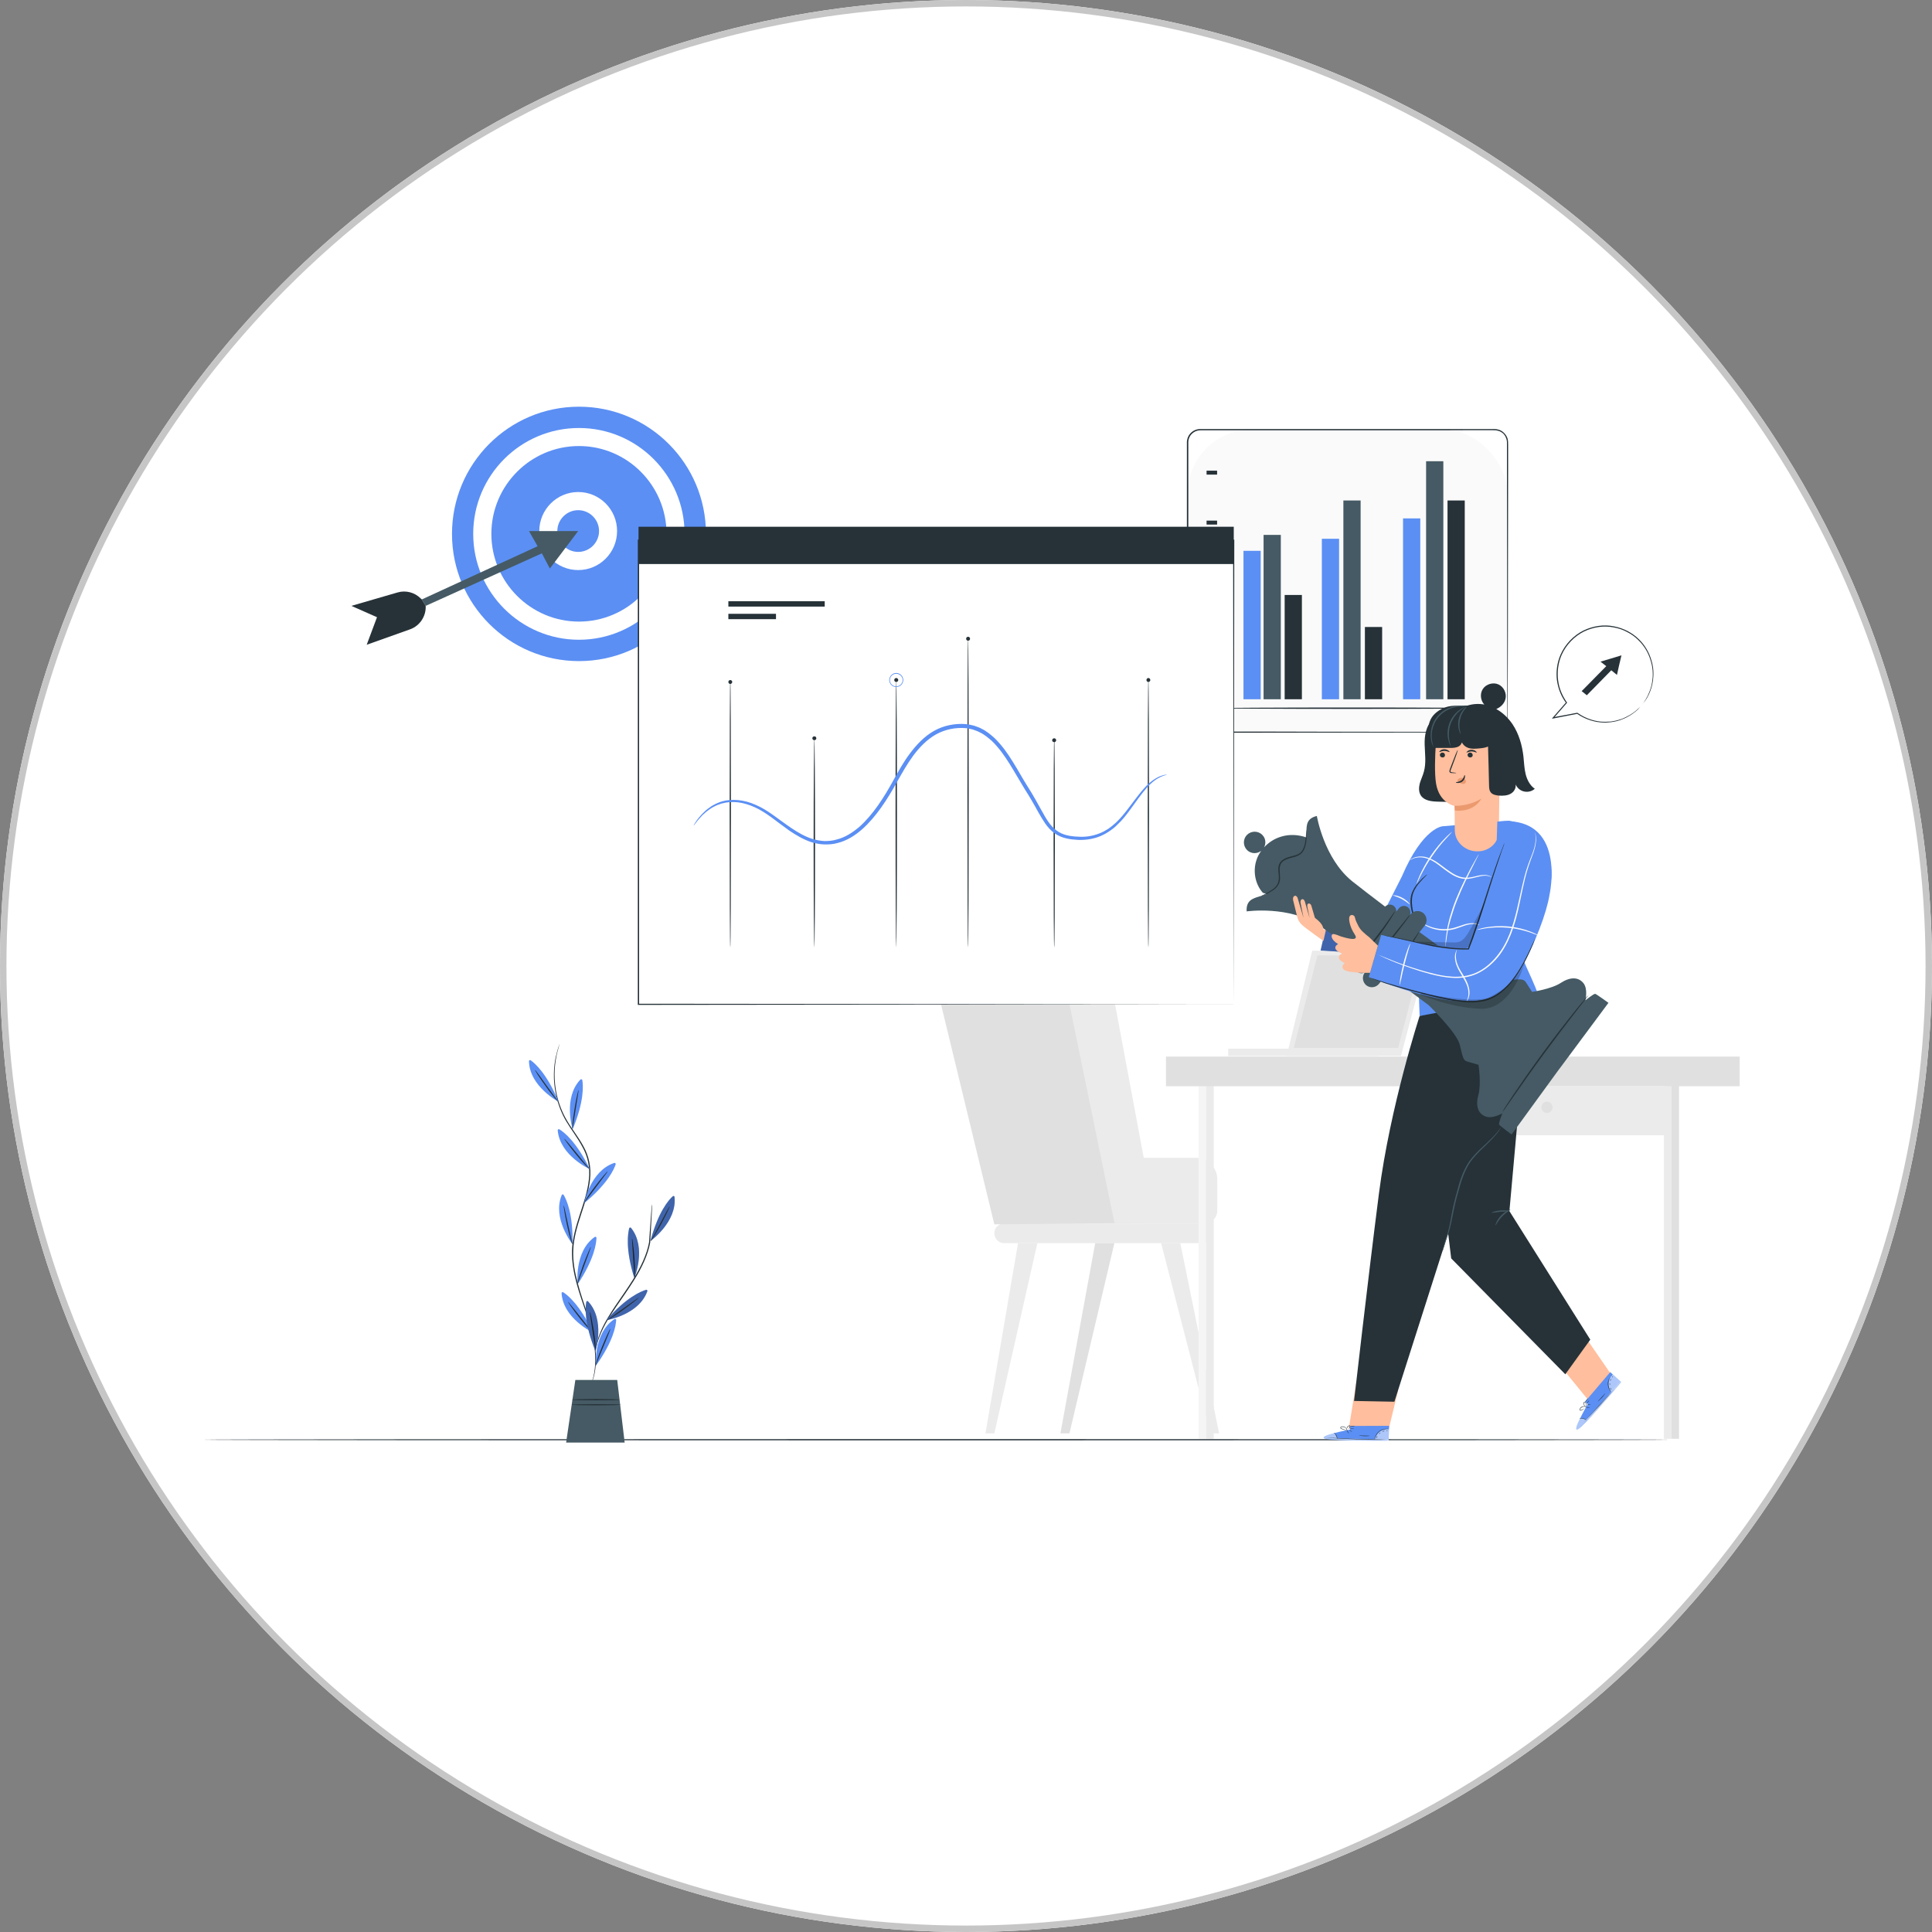 <svg width="150" height="150" viewBox="0 0 150 150" fill="none" xmlns="http://www.w3.org/2000/svg" xmlns:xlink="http://www.w3.org/1999/xlink">
	<rect x="0" y="0" width="150" height="150" fill="#808080" stroke="none"/>
	<desc>
			Created with Pixso.
	</desc>
	<defs>
		<clipPath id="clip84_1752">
			<rect id="маркетолог" width="128" height="82" transform="translate(11 30)" fill="white" fill-opacity="0"/>
		</clipPath>
	</defs>
	<circle id="Эллипс 22" cx="75" cy="75" r="75" fill="#FFFFFF" fill-opacity="1"/>
	<circle id="Эллипс 22" cx="75" cy="75" r="74.75" stroke="#C6C6C6" stroke-opacity="1" stroke-width="0.5"/>
	<g clip-path="url(#clip84_1752)">
		<path id="path" d="M85.67 94.99L93.51 94.99C94.06 94.99 94.51 94.54 94.51 93.99L94.51 91.57C94.51 90.64 93.76 89.89 92.83 89.89L85.61 89.89L85.67 94.99Z" fill="#EBEBEB" fill-opacity="1" fill-rule="nonzero"/>
		<path id="path" d="M93.38 96.52L77.96 96.52C77.54 96.52 77.2 96.17 77.2 95.75C77.2 95.33 77.54 94.99 77.96 94.99L93.38 94.99C93.8 94.99 94.14 95.33 94.14 95.75C94.14 96.17 93.8 96.52 93.38 96.52Z" fill="#EBEBEB" fill-opacity="1" fill-rule="nonzero"/>
		<path id="path" d="M74.82 74.71L83.3 74.56L88.69 94.95L77.2 95.06L72.87 77.19C72.57 75.93 73.52 74.71 74.82 74.71Z" fill="#E0E0E0" fill-opacity="1" fill-rule="nonzero"/>
		<path id="polygon" d="M79.04 96.52L76.51 111.29L77.2 111.29L80.54 96.52L79.04 96.52Z" fill="#EBEBEB" fill-opacity="1" fill-rule="nonzero"/>
		<path id="polygon" d="M85.03 96.52L82.33 111.29L83.03 111.29L86.52 96.52L85.03 96.52Z" fill="#E0E0E0" fill-opacity="1" fill-rule="nonzero"/>
		<path id="polygon" d="M91.64 96.52L94.65 111.29L93.96 111.29L90.15 96.52L91.64 96.52Z" fill="#EBEBEB" fill-opacity="1" fill-rule="nonzero"/>
		<path id="path" d="M82.33 74.56L86.53 94.97L89.75 94.97L86.38 76.94C86.13 75.56 84.93 74.56 83.53 74.56L82.33 74.56Z" fill="#EBEBEB" fill-opacity="1" fill-rule="nonzero"/>
		<rect id="rect" x="106.97" y="81.988" width="11.612" height="0.567" transform="rotate(180 106.97 81.988)" fill="#EBEBEB" fill-opacity="1"/>
		<path id="polygon" d="M108.77 81.98L110.94 73.81L101.88 73.81L99.9 81.98L108.77 81.98Z" fill="#EBEBEB" fill-opacity="1" fill-rule="nonzero"/>
		<path id="polygon" d="M100.45 81.36L108.55 81.36L110.43 74.18L102.29 74.18L100.45 81.36Z" fill="#E0E0E0" fill-opacity="1" fill-rule="nonzero"/>
		<rect id="rect" x="93.059" y="83.662" width="0.586" height="28.047" fill="#F5F5F5" fill-opacity="1"/>
		<rect id="rect" x="93.646" y="83.742" width="0.586" height="27.966" fill="#EBEBEB" fill-opacity="1"/>
		<rect id="rect" x="129.186" y="83.662" width="0.586" height="28.047" fill="#EBEBEB" fill-opacity="1"/>
		<rect id="rect" x="129.773" y="83.742" width="0.586" height="27.966" fill="#E0E0E0" fill-opacity="1"/>
		<rect id="rect" x="90.526" y="82.034" width="44.541" height="2.301" fill="#E0E0E0" fill-opacity="1"/>
		<rect id="rect" x="109.871" y="84.333" width="19.609" height="3.807" fill="#EBEBEB" fill-opacity="1"/>
		<path id="path" d="M120.54 85.97C120.54 86.21 120.35 86.41 120.11 86.41C119.87 86.41 119.67 86.21 119.67 85.97C119.67 85.73 119.87 85.53 120.11 85.53C120.35 85.53 120.54 85.73 120.54 85.97Z" fill="#E0E0E0" fill-opacity="1" fill-rule="nonzero"/>
		<path id="path" d="M129.65 111.78C129.65 111.81 104.14 111.83 72.68 111.83C41.22 111.83 15.7 111.81 15.7 111.78C15.7 111.75 41.21 111.73 72.68 111.73C104.15 111.73 129.65 111.75 129.65 111.78Z" fill="#263238" fill-opacity="1" fill-rule="nonzero"/>
		<path id="path" d="M45.68 107.92C45.68 107.92 45.69 107.9 45.71 107.86C45.73 107.81 45.76 107.75 45.8 107.66C45.88 107.5 45.98 107.24 46.07 106.89C46.24 106.21 46.3 105.17 46.04 103.92C45.92 103.3 45.73 102.64 45.5 101.93C45.26 101.22 44.99 100.47 44.77 99.66C44.55 98.85 44.38 97.97 44.41 97.05C44.45 96.12 44.72 95.2 45.02 94.28C45.32 93.36 45.63 92.47 45.72 91.56C45.83 90.66 45.63 89.77 45.22 89.05C44.83 88.31 44.33 87.69 43.95 87.04C43.57 86.39 43.33 85.72 43.19 85.1C42.9 83.86 43 82.8 43.14 82.11C43.29 81.41 43.45 81.05 43.45 81.05C43.45 81.05 43.45 81.08 43.43 81.12C43.42 81.17 43.4 81.24 43.37 81.33C43.32 81.5 43.24 81.77 43.18 82.12C43.05 82.81 42.96 83.85 43.25 85.09C43.4 85.7 43.64 86.36 44.02 87C44.39 87.64 44.9 88.26 45.3 89C45.72 89.74 45.92 90.65 45.81 91.57C45.72 92.49 45.41 93.39 45.11 94.31C44.81 95.23 44.54 96.14 44.51 97.05C44.47 97.96 44.64 98.83 44.86 99.63C45.07 100.44 45.34 101.19 45.57 101.9C45.8 102.61 45.99 103.28 46.11 103.91C46.36 105.16 46.29 106.21 46.1 106.9C46.01 107.24 45.88 107.5 45.8 107.66C45.76 107.74 45.74 107.81 45.71 107.86C45.69 107.9 45.69 107.93 45.68 107.92Z" fill="#263238" fill-opacity="1" fill-rule="nonzero"/>
		<path id="path" d="M44.46 87.68C44.46 87.68 43.7 85.24 45.06 83.82C45.11 83.77 45.2 83.79 45.21 83.86C45.28 84.26 45.37 85.49 44.46 87.68Z" fill="#5B8FF4" fill-opacity="1" fill-rule="nonzero"/>
		<path id="path" d="M44.92 84.63C44.93 84.63 44.91 84.8 44.86 85.08C44.81 85.39 44.75 85.75 44.69 86.15C44.63 86.55 44.57 86.92 44.52 87.23C44.48 87.5 44.45 87.67 44.44 87.67C44.43 87.67 44.43 87.5 44.45 87.22C44.48 86.94 44.53 86.56 44.6 86.14C44.66 85.72 44.74 85.34 44.8 85.07C44.86 84.79 44.9 84.63 44.92 84.63Z" fill="#263238" fill-opacity="1" fill-rule="nonzero"/>
		<path id="path" d="M45.35 93.42C45.35 93.42 45.82 90.91 47.69 90.29C47.75 90.27 47.82 90.33 47.8 90.4C47.67 90.79 47.18 91.91 45.35 93.42Z" fill="#5B8FF4" fill-opacity="1" fill-rule="nonzero"/>
		<path id="path" d="M47.18 90.94C47.19 90.95 47.09 91.09 46.92 91.31C46.73 91.56 46.51 91.85 46.27 92.18C46.03 92.51 45.81 92.8 45.62 93.05C45.45 93.27 45.35 93.41 45.34 93.4C45.33 93.4 45.41 93.25 45.56 93.01C45.71 92.78 45.93 92.46 46.19 92.12C46.45 91.78 46.69 91.48 46.87 91.27C47.05 91.06 47.17 90.93 47.18 90.94Z" fill="#263238" fill-opacity="1" fill-rule="nonzero"/>
		<path id="path" d="M44.85 99.71C44.85 99.71 44.56 97.17 46.17 96.04C46.23 96 46.31 96.04 46.31 96.1C46.3 96.51 46.16 97.73 44.85 99.71Z" fill="#5B8FF4" fill-opacity="1" fill-rule="nonzero"/>
		<path id="path" d="M45.87 96.8C45.89 96.81 45.83 96.97 45.74 97.23C45.63 97.53 45.5 97.87 45.36 98.26C45.22 98.64 45.1 98.98 44.99 99.28C44.9 99.54 44.84 99.7 44.83 99.7C44.81 99.69 44.85 99.52 44.93 99.25C45.01 98.99 45.13 98.62 45.27 98.22C45.42 97.82 45.57 97.47 45.68 97.21C45.79 96.95 45.86 96.8 45.87 96.8Z" fill="#263238" fill-opacity="1" fill-rule="nonzero"/>
		<path id="path" d="M46.26 106.04C46.26 106.04 46.06 103.49 47.71 102.41C47.77 102.38 47.85 102.42 47.84 102.49C47.82 102.9 47.64 104.11 46.26 106.04Z" fill="#5B8FF4" fill-opacity="1" fill-rule="nonzero"/>
		<path id="path" d="M47.39 103.17C47.4 103.18 47.34 103.34 47.24 103.6C47.12 103.89 46.98 104.23 46.83 104.6C46.67 104.98 46.53 105.32 46.42 105.61C46.32 105.87 46.25 106.03 46.24 106.02C46.23 106.02 46.27 105.85 46.35 105.59C46.44 105.32 46.57 104.96 46.74 104.56C46.9 104.17 47.05 103.82 47.17 103.57C47.29 103.32 47.37 103.16 47.39 103.17Z" fill="#263238" fill-opacity="1" fill-rule="nonzero"/>
		<path id="path" d="M43.37 85.54C43.37 85.54 41.11 84.36 41.07 82.39C41.07 82.32 41.14 82.28 41.2 82.32C41.53 82.55 42.46 83.35 43.37 85.54Z" fill="#5B8FF4" fill-opacity="1" fill-rule="nonzero"/>
		<path id="path" d="M41.54 83.07C41.55 83.06 41.65 83.19 41.82 83.42C42 83.67 42.22 83.97 42.45 84.3C42.69 84.63 42.91 84.92 43.09 85.18C43.26 85.4 43.36 85.54 43.35 85.55C43.34 85.56 43.22 85.43 43.04 85.22C42.86 85 42.62 84.7 42.38 84.35C42.13 84.01 41.91 83.69 41.76 83.46C41.61 83.22 41.52 83.07 41.54 83.07Z" fill="#263238" fill-opacity="1" fill-rule="nonzero"/>
		<path id="path" d="M45.79 90.77C45.79 90.77 43.47 89.73 43.3 87.76C43.3 87.69 43.37 87.64 43.43 87.68C43.78 87.89 44.75 88.63 45.79 90.77Z" fill="#5B8FF4" fill-opacity="1" fill-rule="nonzero"/>
		<path id="path" d="M43.81 88.41C43.82 88.4 43.94 88.53 44.12 88.74C44.32 88.99 44.55 89.27 44.81 89.58C45.06 89.9 45.3 90.18 45.5 90.42C45.67 90.63 45.78 90.77 45.77 90.78C45.77 90.78 45.64 90.67 45.45 90.47C45.25 90.26 45 89.97 44.73 89.64C44.46 89.31 44.23 89.01 44.06 88.78C43.9 88.56 43.8 88.42 43.81 88.41Z" fill="#263238" fill-opacity="1" fill-rule="nonzero"/>
		<path id="path" d="M44.45 96.6C44.45 96.6 42.86 94.61 43.61 92.79C43.63 92.72 43.72 92.71 43.76 92.77C43.97 93.12 44.5 94.22 44.45 96.6Z" fill="#5B8FF4" fill-opacity="1" fill-rule="nonzero"/>
		<path id="path" d="M43.77 93.59C43.78 93.59 43.82 93.76 43.88 94.03C43.95 94.34 44.03 94.7 44.11 95.09C44.2 95.49 44.28 95.85 44.35 96.16C44.41 96.43 44.45 96.59 44.43 96.6C44.42 96.6 44.36 96.44 44.28 96.17C44.2 95.9 44.11 95.53 44.02 95.11C43.93 94.7 43.86 94.32 43.82 94.05C43.77 93.77 43.75 93.6 43.77 93.59Z" fill="#263238" fill-opacity="1" fill-rule="nonzero"/>
		<path id="path" d="M46.04 103.46C46.04 103.46 43.73 102.38 43.6 100.41C43.59 100.34 43.67 100.3 43.73 100.33C44.07 100.55 45.03 101.31 46.04 103.46Z" fill="#5B8FF4" fill-opacity="1" fill-rule="nonzero"/>
		<path id="path" d="M44.1 101.07C44.11 101.06 44.22 101.19 44.39 101.41C44.59 101.65 44.82 101.94 45.07 102.26C45.32 102.58 45.55 102.86 45.74 103.11C45.92 103.33 46.03 103.46 46.02 103.47C46.01 103.48 45.88 103.36 45.69 103.15C45.5 102.95 45.25 102.65 44.99 102.32C44.73 101.99 44.5 101.68 44.34 101.45C44.18 101.22 44.09 101.07 44.1 101.07Z" fill="#263238" fill-opacity="1" fill-rule="nonzero"/>
		<path id="path" d="M50.63 93.43C50.63 93.43 50.63 93.45 50.63 93.49C50.63 93.53 50.63 93.59 50.63 93.65C50.62 93.8 50.61 94.01 50.6 94.27C50.57 94.81 50.53 95.57 50.48 96.48C50.31 97.4 49.84 98.43 49.21 99.42C48.75 100.16 48.27 100.82 47.85 101.44C47.43 102.06 47.07 102.63 46.83 103.13C46.58 103.64 46.43 104.07 46.35 104.38C46.31 104.53 46.28 104.65 46.26 104.73C46.24 104.81 46.23 104.85 46.22 104.85C46.22 104.85 46.24 104.81 46.26 104.73C46.27 104.65 46.27 104.52 46.31 104.37C46.38 104.06 46.52 103.62 46.76 103.1C47 102.59 47.36 102.01 47.77 101.39C48.19 100.77 48.67 100.1 49.13 99.37C49.76 98.38 50.22 97.38 50.39 96.47C50.46 95.56 50.51 94.81 50.55 94.27C50.57 94.01 50.59 93.81 50.6 93.65C50.61 93.59 50.63 93.53 50.63 93.49C50.63 93.45 50.63 93.43 50.63 93.43Z" fill="#263238" fill-opacity="1" fill-rule="nonzero"/>
		<path id="path" d="M49.25 99.23C49.25 99.23 50.23 96.88 49 95.34C48.96 95.28 48.87 95.3 48.85 95.36C48.75 95.76 48.54 96.97 49.25 99.23Z" fill="#5B8FF4" fill-opacity="1" fill-rule="nonzero"/>
		<path id="path" d="M49.08 96.16C49.09 96.16 49.12 96.32 49.15 96.6C49.19 96.88 49.23 97.26 49.26 97.68C49.29 98.11 49.3 98.49 49.3 98.77C49.3 99.05 49.29 99.23 49.27 99.23C49.26 99.23 49.25 99.05 49.23 98.78C49.21 98.46 49.19 98.1 49.16 97.69C49.13 97.28 49.11 96.92 49.09 96.61C49.07 96.33 49.06 96.16 49.08 96.16Z" fill="#263238" fill-opacity="1" fill-rule="nonzero"/>
		<g opacity="0.3">
			<path id="path" d="M49.25 99.23C49.25 99.23 50.23 96.88 49 95.34C48.96 95.28 48.87 95.3 48.85 95.36C48.75 95.76 48.54 96.97 49.25 99.23Z" fill="#000000" fill-opacity="1" fill-rule="nonzero"/>
		</g>
		<path id="path" d="M46.23 104.91C46.23 104.91 47.01 102.48 45.66 101.04C45.62 100.99 45.53 101.01 45.52 101.08C45.44 101.48 45.34 102.71 46.23 104.91Z" fill="#5B8FF4" fill-opacity="1" fill-rule="nonzero"/>
		<path id="path" d="M45.8 101.86C45.82 101.85 45.86 102.02 45.92 102.29C45.97 102.57 46.04 102.94 46.11 103.37C46.17 103.79 46.22 104.17 46.24 104.45C46.26 104.73 46.26 104.9 46.25 104.9C46.24 104.9 46.21 104.73 46.17 104.46C46.13 104.15 46.07 103.78 46.01 103.38C45.95 102.98 45.9 102.62 45.85 102.31C45.81 102.03 45.79 101.86 45.8 101.86Z" fill="#263238" fill-opacity="1" fill-rule="nonzero"/>
		<g opacity="0.3">
			<path id="path" d="M46.23 104.91C46.23 104.91 47.01 102.48 45.66 101.04C45.62 100.99 45.53 101.01 45.52 101.08C45.44 101.48 45.34 102.71 46.23 104.91Z" fill="#000000" fill-opacity="1" fill-rule="nonzero"/>
		</g>
		<path id="path" d="M50.5 96.35C50.5 96.35 52.58 94.89 52.37 92.93C52.37 92.86 52.29 92.83 52.23 92.88C51.93 93.15 51.11 94.06 50.5 96.35Z" fill="#5B8FF4" fill-opacity="1" fill-rule="nonzero"/>
		<g opacity="0.3">
			<path id="path" d="M50.5 96.35C50.5 96.35 52.58 94.89 52.37 92.93C52.37 92.86 52.29 92.83 52.23 92.88C51.93 93.15 51.11 94.06 50.5 96.35Z" fill="#000000" fill-opacity="1" fill-rule="nonzero"/>
		</g>
		<path id="path" d="M52 93.66C52.01 93.67 51.94 93.83 51.82 94.08C51.7 94.33 51.53 94.68 51.33 95.05C51.13 95.42 50.93 95.76 50.78 95.99C50.63 96.23 50.53 96.37 50.52 96.36C50.51 96.35 50.59 96.2 50.73 95.96C50.88 95.68 51.05 95.36 51.25 95C51.44 94.64 51.61 94.32 51.76 94.04C51.9 93.8 51.98 93.65 52 93.66Z" fill="#263238" fill-opacity="1" fill-rule="nonzero"/>
		<path id="path" d="M47.07 102.5C47.07 102.5 49.59 102.11 50.26 100.25C50.28 100.19 50.23 100.12 50.16 100.14C49.77 100.26 48.63 100.71 47.07 102.5Z" fill="#5B8FF4" fill-opacity="1" fill-rule="nonzero"/>
		<g opacity="0.3">
			<path id="path" d="M47.07 102.5C47.07 102.5 49.59 102.11 50.26 100.25C50.28 100.19 50.23 100.12 50.16 100.14C49.77 100.26 48.63 100.71 47.07 102.5Z" fill="#000000" fill-opacity="1" fill-rule="nonzero"/>
		</g>
		<path id="path" d="M49.6 100.75C49.61 100.76 49.48 100.87 49.26 101.04C49.04 101.22 48.74 101.45 48.39 101.7C48.05 101.94 47.73 102.16 47.49 102.3C47.25 102.45 47.09 102.53 47.09 102.52C47.08 102.5 47.22 102.41 47.45 102.25C47.71 102.07 48.01 101.86 48.34 101.62C48.67 101.39 48.97 101.17 49.22 100.99C49.45 100.83 49.59 100.74 49.6 100.75Z" fill="#263238" fill-opacity="1" fill-rule="nonzero"/>
		<path id="polygon" d="M44.67 107.14L43.94 112.09L48.51 112.09L47.92 107.14L44.67 107.14Z" fill="#455A64" fill-opacity="1" fill-rule="nonzero"/>
		<path id="path" d="M48.1 108.67C48.1 108.7 47.27 108.72 46.26 108.72C45.24 108.72 44.41 108.7 44.41 108.67C44.41 108.64 45.24 108.62 46.26 108.62C47.27 108.62 48.1 108.64 48.1 108.67Z" fill="#263238" fill-opacity="1" fill-rule="nonzero"/>
		<path id="path" d="M48.19 109.06C48.19 109.09 47.34 109.11 46.29 109.11C45.24 109.11 44.38 109.09 44.38 109.06C44.38 109.04 45.24 109.02 46.29 109.02C47.34 109.02 48.19 109.04 48.19 109.06Z" fill="#263238" fill-opacity="1" fill-rule="nonzero"/>
		<path id="path" d="M127.43 54.79C127.43 54.79 127.4 54.81 127.36 54.86C127.31 54.9 127.25 54.97 127.15 55.06C126.96 55.23 126.67 55.47 126.24 55.67C126.13 55.72 126.02 55.78 125.9 55.82C125.83 55.84 125.77 55.86 125.71 55.88C125.64 55.9 125.57 55.92 125.5 55.94C125.36 55.98 125.21 55.99 125.06 56.02C124.98 56.02 124.9 56.03 124.82 56.03C124.74 56.04 124.66 56.04 124.58 56.04C123.91 56.04 123.15 55.82 122.48 55.35L122.45 55.34C121.87 55.45 121.25 55.57 120.59 55.69L120.62 55.76C120.95 55.38 121.3 54.99 121.65 54.58L121.67 54.56L121.65 54.53C121.48 54.28 121.33 54.02 121.21 53.73C121.09 53.44 121.01 53.13 120.97 52.81C120.89 52.17 120.97 51.48 121.24 50.86C121.59 50.06 122.23 49.41 122.96 49.04C123.71 48.67 124.54 48.56 125.28 48.71C125.66 48.78 126.01 48.89 126.33 49.07C126.65 49.23 126.94 49.44 127.18 49.68C127.67 50.14 127.99 50.72 128.15 51.27C128.33 51.82 128.35 52.35 128.29 52.81C128.24 53.27 128.1 53.64 127.96 53.94C127.93 54.01 127.9 54.08 127.86 54.14C127.83 54.21 127.79 54.26 127.76 54.32C127.7 54.42 127.64 54.51 127.58 54.58C127.54 54.64 127.5 54.7 127.47 54.73C127.44 54.77 127.43 54.79 127.43 54.79C127.43 54.79 127.44 54.77 127.47 54.73C127.5 54.7 127.53 54.64 127.58 54.58C127.64 54.52 127.72 54.44 127.78 54.33C127.82 54.28 127.86 54.22 127.89 54.16C127.93 54.09 127.96 54.02 128 53.95C128.14 53.66 128.28 53.28 128.34 52.81C128.4 52.35 128.39 51.81 128.21 51.25C128.05 50.69 127.73 50.1 127.23 49.62C126.74 49.14 126.06 48.77 125.3 48.63C124.54 48.47 123.69 48.59 122.93 48.96C122.17 49.34 121.52 50.01 121.16 50.83C120.88 51.47 120.8 52.17 120.88 52.82C120.93 53.15 121.01 53.47 121.13 53.76C121.25 54.06 121.41 54.33 121.59 54.58L121.59 54.53C121.23 54.94 120.89 55.34 120.56 55.71L120.49 55.8L120.6 55.78C121.26 55.65 121.89 55.53 122.46 55.42L122.43 55.41C123.13 55.89 123.9 56.1 124.58 56.1C124.66 56.1 124.74 56.1 124.83 56.09C124.91 56.08 124.99 56.08 125.07 56.07C125.22 56.04 125.37 56.03 125.51 55.99C125.58 55.97 125.65 55.95 125.72 55.93C125.79 55.91 125.85 55.89 125.91 55.86C126.04 55.82 126.15 55.76 126.26 55.71C126.69 55.5 126.98 55.25 127.17 55.08C127.26 54.99 127.31 54.9 127.36 54.86C127.4 54.81 127.43 54.79 127.43 54.79Z" fill="#263238" fill-opacity="1" fill-rule="nonzero"/>
		<path id="polygon" d="M124.26 51.37L125.07 51.13L125.89 50.88L125.71 51.64L125.54 52.4L125.1 52.04L123.2 53.98L122.8 53.66L124.71 51.72L124.26 51.37Z" fill="#263238" fill-opacity="1" fill-rule="nonzero"/>
		<ellipse id="circle" cx="44.952" cy="41.452" rx="9.859" ry="9.876" fill="#5B8FF4" fill-opacity="1"/>
		<path id="path" d="M44.95 49.67C40.42 49.67 36.74 45.98 36.74 41.45C36.74 36.91 40.42 33.23 44.95 33.23C49.47 33.23 53.15 36.91 53.15 41.45C53.15 45.98 49.47 49.67 44.95 49.67ZM44.95 34.63C41.2 34.63 38.15 37.69 38.15 41.45C38.15 45.2 41.2 48.26 44.95 48.26C48.7 48.26 51.75 45.2 51.75 41.45C51.75 37.69 48.7 34.63 44.95 34.63Z" fill="#FFFFFF" fill-opacity="1" fill-rule="nonzero"/>
		<path id="path" d="M44.89 44.26C43.22 44.26 41.87 42.9 41.87 41.23C41.87 39.56 43.23 38.2 44.89 38.2C46.56 38.2 47.91 39.56 47.91 41.23C47.91 42.9 46.56 44.26 44.89 44.26ZM44.89 39.61C44 39.61 43.27 40.34 43.27 41.23C43.27 42.12 44 42.85 44.89 42.85C45.78 42.85 46.51 42.12 46.51 41.23C46.51 40.34 45.78 39.61 44.89 39.61Z" fill="#FFFFFF" fill-opacity="1" fill-rule="nonzero"/>
		<path id="polygon" d="M44.89 41.23L41.07 41.23L41.74 42.41L32.75 46.54L33.05 47.04L42.07 42.96L42.69 44.14L44.89 41.23Z" fill="#455A64" fill-opacity="1" fill-rule="nonzero"/>
		<path id="path" d="M32.75 46.54L32.65 46.45C32.18 45.99 31.5 45.81 30.86 46L27.28 47.04L29.27 47.92L28.47 50.06L31.84 48.86C32.59 48.59 33.09 47.85 33.05 47.04L32.75 46.54Z" fill="#263238" fill-opacity="1" fill-rule="nonzero"/>
		<rect id="rect" x="92.21" y="33.36" rx="4.94" width="24.838" height="23.489" fill="#FAFAFA" fill-opacity="1"/>
		<path id="path" d="M116.05 56.84C116.05 56.84 116.14 56.85 116.29 56.81C116.45 56.77 116.68 56.67 116.86 56.4C116.95 56.27 117.02 56.11 117.03 55.91C117.03 55.72 117.03 55.51 117.03 55.27C117.03 54.81 117.02 54.28 117.02 53.68C117.02 51.27 117.01 47.79 117.01 43.49C117.01 41.34 117 38.99 117 36.46C117 35.83 117 35.19 117 34.53C117 34.37 117.01 34.21 116.95 34.06C116.9 33.91 116.82 33.77 116.71 33.66C116.59 33.56 116.45 33.47 116.29 33.44C116.14 33.39 115.98 33.41 115.81 33.4C114.46 33.4 113.08 33.4 111.66 33.41C105.99 33.41 99.75 33.41 93.2 33.41C92.81 33.4 92.43 33.67 92.31 34.04C92.24 34.22 92.26 34.42 92.26 34.63L92.26 35.23C92.26 36.04 92.26 36.85 92.26 37.65C92.26 39.25 92.26 40.82 92.26 42.37C92.26 45.46 92.26 48.45 92.25 51.29C92.25 52.71 92.25 54.09 92.25 55.44C92.25 55.61 92.25 55.78 92.26 55.94C92.27 56.1 92.33 56.25 92.41 56.38C92.59 56.65 92.9 56.81 93.22 56.8C93.87 56.8 94.51 56.8 95.14 56.8C97.66 56.8 100.01 56.8 102.16 56.81C106.45 56.81 109.92 56.82 112.33 56.82C113.52 56.83 114.46 56.83 115.09 56.83C115.4 56.83 115.64 56.84 115.81 56.84C115.97 56.84 116.05 56.84 116.05 56.84C116.05 56.84 115.97 56.84 115.81 56.84C115.64 56.84 115.4 56.85 115.09 56.86C114.45 56.86 113.52 56.86 112.33 56.87C109.92 56.87 106.45 56.88 102.16 56.88C100.01 56.88 97.66 56.89 95.14 56.89C94.51 56.89 93.87 56.89 93.22 56.89C92.87 56.9 92.53 56.72 92.34 56.43C92.24 56.29 92.18 56.12 92.16 55.95C92.15 55.77 92.16 55.61 92.16 55.44C92.16 54.09 92.16 52.71 92.16 51.29C92.16 48.45 92.16 45.46 92.15 42.37C92.15 40.82 92.15 39.25 92.15 37.65C92.15 36.85 92.15 36.04 92.15 35.23L92.15 34.63L92.15 34.32C92.15 34.21 92.18 34.11 92.21 34C92.35 33.59 92.76 33.3 93.2 33.31C99.74 33.31 105.98 33.31 111.66 33.31C113.08 33.31 114.46 33.31 115.81 33.31L116.06 33.31C116.14 33.32 116.23 33.32 116.31 33.35C116.49 33.39 116.64 33.48 116.76 33.6C116.89 33.72 116.98 33.87 117.04 34.03C117.09 34.2 117.09 34.37 117.09 34.53C117.09 35.19 117.09 35.83 117.09 36.46C117.09 38.99 117.08 41.34 117.08 43.49C117.08 47.79 117.07 51.27 117.06 53.68C117.06 54.28 117.06 54.81 117.06 55.27C117.06 55.51 117.06 55.72 117.06 55.92C117.04 56.11 116.95 56.27 116.86 56.4C116.68 56.67 116.45 56.77 116.29 56.81C116.13 56.84 116.05 56.84 116.05 56.84Z" fill="#263238" fill-opacity="1" fill-rule="nonzero"/>
		<rect id="rect" x="96.543" y="42.766" width="1.338" height="11.524" fill="#5B8FF4" fill-opacity="1"/>
		<rect id="rect" x="102.628" y="41.83" width="1.338" height="12.461" fill="#5B8FF4" fill-opacity="1"/>
		<rect id="rect" x="108.932" y="40.248" width="1.338" height="14.042" fill="#5B8FF4" fill-opacity="1"/>
		<rect id="rect" x="105.971" y="48.679" width="1.338" height="5.611" fill="#263238" fill-opacity="1"/>
		<rect id="rect" x="98.104" y="41.53" width="1.338" height="12.76" fill="#455A64" fill-opacity="1"/>
		<rect id="rect" x="104.3" y="38.857" width="1.338" height="15.433" fill="#455A64" fill-opacity="1"/>
		<rect id="rect" x="112.385" y="38.857" width="1.338" height="15.433" fill="#263238" fill-opacity="1"/>
		<rect id="rect" x="110.722" y="35.81" width="1.338" height="18.48" fill="#455A64" fill-opacity="1"/>
		<rect id="rect" x="99.741" y="46.193" width="1.338" height="8.097" fill="#263238" fill-opacity="1"/>
		<path id="path" d="M115.64 54.98C115.64 55.01 110.86 55.04 104.97 55.04C99.07 55.04 94.3 55.01 94.3 54.98C94.3 54.96 99.07 54.93 104.97 54.93C110.86 54.93 115.64 54.96 115.64 54.98Z" fill="#263238" fill-opacity="1" fill-rule="nonzero"/>
		<rect id="rect" x="93.678" y="52.24" width="0.817" height="0.307" fill="#263238" fill-opacity="1"/>
		<rect id="rect" x="93.678" y="48.138" width="0.817" height="0.307" fill="#263238" fill-opacity="1"/>
		<rect id="rect" x="93.678" y="40.421" width="0.817" height="0.307" fill="#263238" fill-opacity="1"/>
		<rect id="rect" x="93.678" y="36.542" width="0.817" height="0.307" fill="#263238" fill-opacity="1"/>
		<rect id="rect" x="93.721" y="44.28" width="0.817" height="0.307" fill="#263238" fill-opacity="1"/>
		<rect id="rect" x="49.575" y="41.946" width="46.214" height="36.03" fill="#FFFFFF" fill-opacity="1"/>
		<path id="path" d="M95.78 77.97C95.78 77.61 95.77 63.68 95.74 41.94L95.78 41.99C82.63 41.99 66.72 41.99 49.57 42L49.62 41.94C49.62 54.93 49.62 67.21 49.62 77.97L49.57 77.93C77 77.96 95.37 77.97 95.78 77.97C95.37 77.97 77 77.99 49.57 78.02L49.52 78.02L49.52 77.97C49.52 67.21 49.52 54.93 49.52 41.94L49.52 41.89L49.57 41.89C66.72 41.9 82.63 41.9 95.78 41.9L95.83 41.9L95.83 41.95C95.8 63.69 95.79 77.61 95.78 77.97Z" fill="#263238" fill-opacity="1" fill-rule="nonzero"/>
		<path id="path" d="M63.23 73.56C63.2 73.56 63.17 69.92 63.17 65.44C63.17 60.95 63.2 57.32 63.23 57.32C63.25 57.32 63.28 60.95 63.28 65.44C63.28 69.92 63.25 73.56 63.23 73.56Z" fill="#263238" fill-opacity="1" fill-rule="nonzero"/>
		<path id="path" d="M81.85 73.56C81.82 73.56 81.8 69.92 81.8 65.44C81.8 60.95 81.82 57.32 81.85 57.32C81.88 57.32 81.9 60.95 81.9 65.44C81.9 69.92 81.88 73.56 81.85 73.56Z" fill="#263238" fill-opacity="1" fill-rule="nonzero"/>
		<path id="path" d="M69.58 73.56C69.56 73.56 69.53 68.91 69.53 63.18C69.53 57.45 69.56 52.8 69.58 52.8C69.61 52.8 69.64 57.44 69.64 63.18C69.64 68.91 69.61 73.56 69.58 73.56Z" fill="#263238" fill-opacity="1" fill-rule="nonzero"/>
		<path id="path" d="M56.7 73.56C56.67 73.56 56.65 68.91 56.65 63.18C56.65 57.45 56.67 52.8 56.7 52.8C56.73 52.8 56.75 57.44 56.75 63.18C56.75 68.91 56.73 73.56 56.7 73.56Z" fill="#263238" fill-opacity="1" fill-rule="nonzero"/>
		<path id="path" d="M89.16 73.56C89.13 73.56 89.11 68.91 89.11 63.18C89.11 57.45 89.13 52.8 89.16 52.8C89.19 52.8 89.21 57.44 89.21 63.18C89.21 68.91 89.19 73.56 89.16 73.56Z" fill="#263238" fill-opacity="1" fill-rule="nonzero"/>
		<path id="path" d="M75.16 73.56C75.13 73.56 75.11 68.19 75.11 61.57C75.11 54.95 75.13 49.59 75.16 49.59C75.19 49.59 75.21 54.95 75.21 61.57C75.21 68.19 75.19 73.56 75.16 73.56Z" fill="#263238" fill-opacity="1" fill-rule="nonzero"/>
		<path id="path" d="M63.38 57.32C63.38 57.4 63.31 57.47 63.23 57.47C63.14 57.47 63.07 57.4 63.07 57.32C63.07 57.23 63.14 57.17 63.23 57.17C63.31 57.17 63.38 57.23 63.38 57.32Z" fill="#263238" fill-opacity="1" fill-rule="nonzero"/>
		<path id="path" d="M69.74 52.8C69.74 52.88 69.67 52.95 69.58 52.95C69.5 52.95 69.43 52.88 69.43 52.8C69.43 52.71 69.5 52.64 69.58 52.64C69.67 52.64 69.74 52.71 69.74 52.8Z" fill="#263238" fill-opacity="1" fill-rule="nonzero"/>
		<path id="path" d="M69.58 53.34C69.29 53.34 69.04 53.1 69.04 52.8C69.04 52.5 69.29 52.25 69.58 52.25C69.88 52.25 70.13 52.5 70.13 52.8C70.13 53.1 69.88 53.34 69.58 53.34ZM69.58 52.31C69.31 52.31 69.09 52.53 69.09 52.8C69.09 53.07 69.31 53.29 69.58 53.29C69.85 53.29 70.08 53.07 70.08 52.8C70.08 52.53 69.85 52.31 69.58 52.31Z" fill="#5B8FF4" fill-opacity="1" fill-rule="nonzero"/>
		<ellipse id="circle" cx="75.163" cy="49.592" rx="0.152" ry="0.153" fill="#263238" fill-opacity="1"/>
		<path id="path" d="M82 57.47C82 57.56 81.93 57.62 81.85 57.62C81.76 57.62 81.69 57.56 81.69 57.47C81.69 57.39 81.76 57.32 81.85 57.32C81.93 57.32 82 57.39 82 57.47Z" fill="#263238" fill-opacity="1" fill-rule="nonzero"/>
		<path id="path" d="M89.31 52.8C89.31 52.88 89.24 52.95 89.16 52.95C89.08 52.95 89.01 52.88 89.01 52.8C89.01 52.71 89.08 52.64 89.16 52.64C89.24 52.64 89.31 52.71 89.31 52.8Z" fill="#263238" fill-opacity="1" fill-rule="nonzero"/>
		<path id="path" d="M56.85 52.95C56.85 53.03 56.78 53.1 56.7 53.1C56.61 53.1 56.55 53.03 56.55 52.95C56.55 52.86 56.61 52.8 56.7 52.8C56.78 52.8 56.85 52.86 56.85 52.95Z" fill="#263238" fill-opacity="1" fill-rule="nonzero"/>
		<path id="path" d="M90.6 60.14C90.6 60.16 90.43 60.18 90.13 60.31C89.84 60.44 89.44 60.7 89.04 61.16C88.63 61.61 88.21 62.23 87.69 62.94C87.43 63.29 87.14 63.67 86.77 64.01C86.6 64.19 86.39 64.36 86.17 64.51C85.95 64.66 85.71 64.8 85.45 64.91C84.93 65.13 84.33 65.23 83.71 65.21C83.41 65.19 83.1 65.17 82.78 65.09C82.47 65.02 82.15 64.89 81.87 64.69C81.59 64.49 81.36 64.23 81.16 63.95C80.97 63.67 80.79 63.37 80.62 63.07C80.29 62.46 79.94 61.86 79.55 61.25C79.16 60.62 78.8 59.97 78.4 59.33C78 58.69 77.56 58.06 77 57.52C76.71 57.27 76.42 57.02 76.07 56.86C75.9 56.76 75.71 56.71 75.53 56.64C75.44 56.61 75.34 56.6 75.25 56.58L75.11 56.55C75.06 56.54 75.01 56.54 74.96 56.53C74.18 56.47 73.37 56.63 72.67 57.02C71.96 57.42 71.39 58.02 70.91 58.66C70.43 59.31 70.04 60.01 69.65 60.7C68.88 62.08 68.04 63.4 66.93 64.39C66.37 64.88 65.73 65.28 65.03 65.45C64.69 65.55 64.33 65.57 63.98 65.56C63.64 65.55 63.3 65.48 62.98 65.38C62.35 65.17 61.8 64.83 61.3 64.5C60.81 64.15 60.35 63.8 59.91 63.47C59.46 63.15 59.04 62.87 58.59 62.67C58.15 62.47 57.7 62.34 57.28 62.29C56.86 62.25 56.46 62.27 56.1 62.37C56.01 62.38 55.93 62.42 55.85 62.45C55.77 62.48 55.68 62.5 55.61 62.54C55.46 62.62 55.31 62.68 55.19 62.77C54.93 62.93 54.74 63.11 54.56 63.27C54.41 63.44 54.26 63.58 54.16 63.71C53.97 63.97 53.86 64.1 53.85 64.1C53.84 64.09 53.93 63.94 54.11 63.67C54.2 63.54 54.34 63.39 54.5 63.21C54.67 63.04 54.86 62.84 55.13 62.67C55.25 62.57 55.4 62.5 55.55 62.42C55.63 62.37 55.72 62.35 55.8 62.31C55.89 62.28 55.97 62.24 56.06 62.22C56.43 62.11 56.85 62.08 57.3 62.12C57.74 62.16 58.21 62.28 58.67 62.49C59.13 62.68 59.59 62.97 60.04 63.29C60.49 63.61 60.95 63.96 61.44 64.29C61.93 64.62 62.47 64.94 63.06 65.13C63.36 65.22 63.68 65.28 64 65.3C64.32 65.3 64.64 65.28 64.96 65.18C65.61 65.02 66.2 64.64 66.74 64.18C67.8 63.22 68.63 61.92 69.38 60.55C69.77 59.85 70.16 59.14 70.66 58.48C71.16 57.82 71.75 57.18 72.51 56.75C73.27 56.32 74.15 56.15 75 56.22C75.05 56.23 75.1 56.23 75.15 56.24L75.31 56.27C75.41 56.3 75.52 56.31 75.62 56.34C75.82 56.42 76.03 56.47 76.21 56.58C76.59 56.76 76.91 57.03 77.21 57.3C77.8 57.87 78.25 58.52 78.65 59.17C79.06 59.82 79.41 60.48 79.8 61.09C80.19 61.7 80.54 62.33 80.87 62.93C81.2 63.53 81.53 64.12 82.03 64.48C82.27 64.66 82.55 64.78 82.84 64.85C83.13 64.92 83.43 64.95 83.73 64.96C84.31 65 84.87 64.9 85.37 64.7C85.61 64.61 85.84 64.48 86.06 64.34C86.26 64.19 86.46 64.04 86.64 63.87C86.99 63.54 87.29 63.17 87.55 62.83C88.08 62.14 88.52 61.52 88.95 61.07C89.38 60.62 89.81 60.36 90.11 60.25C90.27 60.2 90.39 60.16 90.47 60.15C90.55 60.14 90.59 60.14 90.6 60.14Z" fill="#5B8FF4" fill-opacity="1" fill-rule="nonzero"/>
		<rect id="rect" x="56.55" y="46.679" width="7.481" height="0.416" fill="#263238" fill-opacity="1"/>
		<rect id="rect" x="56.55" y="47.656" width="3.698" height="0.416" fill="#263238" fill-opacity="1"/>
		<rect id="rect" x="49.575" y="40.897" width="46.214" height="2.894" fill="#263238" fill-opacity="1"/>
		<path id="polygon" d="M116.69 100.58L123.41 108.82L125.11 106.74L120.03 99.37L116.69 100.58Z" fill="#FFBE9D" fill-opacity="1" fill-rule="nonzero"/>
		<path id="path" d="M123.27 109.02L123.06 108.83L125.02 106.53L125.86 107.3L125.74 107.45C125.22 108.09 123.01 110.67 122.52 110.96C121.96 111.29 123.27 109.02 123.27 109.02Z" fill="#5B8FF4" fill-opacity="1" fill-rule="nonzero"/>
		<g opacity="0.5">
			<path id="path" d="M125.11 108.09C124.95 107.89 124.87 107.62 124.9 107.37C124.92 107.12 125.02 106.88 125.21 106.7L125.83 107.27L125.11 108.09Z" fill="#FFFFFF" fill-opacity="1" fill-rule="nonzero"/>
		</g>
		<g opacity="0.5">
			<path id="path" d="M122.66 110.16C122.66 110.16 122.24 110.99 122.43 111.01C122.61 111.03 124.94 108.5 125.86 107.3L125.81 107.26L123.13 110.23C123.13 110.23 122.78 110.03 122.66 110.16Z" fill="#FFFFFF" fill-opacity="1" fill-rule="nonzero"/>
		</g>
		<path id="path" d="M125.84 107.22C125.84 107.22 125.83 107.24 125.81 107.26C125.78 107.3 125.75 107.34 125.72 107.38C125.62 107.49 125.5 107.63 125.36 107.8C125.06 108.15 124.64 108.63 124.16 109.15C123.69 109.66 123.25 110.12 122.92 110.45C122.77 110.61 122.64 110.74 122.54 110.84C122.5 110.88 122.46 110.91 122.43 110.94C122.41 110.97 122.39 110.98 122.39 110.98C122.39 110.98 122.41 110.97 122.43 110.94C122.46 110.91 122.5 110.88 122.54 110.84C122.64 110.73 122.77 110.61 122.92 110.45C123.24 110.12 123.66 109.64 124.14 109.12C124.61 108.6 125.06 108.14 125.36 107.8C125.51 107.64 125.62 107.49 125.72 107.38C125.75 107.34 125.78 107.3 125.81 107.26C125.83 107.24 125.84 107.22 125.84 107.22Z" fill="#263238" fill-opacity="1" fill-rule="nonzero"/>
		<path id="path" d="M123.16 110.26C123.16 110.26 123.05 110.18 122.9 110.15C122.74 110.12 122.62 110.16 122.62 110.15C122.61 110.14 122.74 110.09 122.91 110.12C123.07 110.15 123.17 110.25 123.16 110.26Z" fill="#263238" fill-opacity="1" fill-rule="nonzero"/>
		<path id="path" d="M123.43 109.3C123.43 109.3 123.36 109.31 123.28 109.29C123.2 109.28 123.14 109.26 123.14 109.25C123.14 109.24 123.21 109.24 123.29 109.26C123.37 109.27 123.43 109.29 123.43 109.3Z" fill="#263238" fill-opacity="1" fill-rule="nonzero"/>
		<path id="path" d="M123.5 109.03C123.5 109.03 123.45 109.06 123.37 109.06C123.3 109.07 123.25 109.07 123.25 109.06C123.25 109.05 123.3 109.03 123.37 109.03C123.44 109.02 123.5 109.02 123.5 109.03Z" fill="#263238" fill-opacity="1" fill-rule="nonzero"/>
		<path id="path" d="M123.39 108.73C123.39 108.73 123.36 108.79 123.3 108.86C123.24 108.92 123.19 108.97 123.18 108.96C123.18 108.95 123.22 108.9 123.28 108.83C123.33 108.77 123.39 108.72 123.39 108.73Z" fill="#263238" fill-opacity="1" fill-rule="nonzero"/>
		<path id="path" d="M123.28 108.55C123.28 108.55 123.27 108.63 123.2 108.72C123.14 108.8 123.07 108.84 123.06 108.83C123.06 108.82 123.12 108.77 123.18 108.69C123.24 108.62 123.27 108.55 123.28 108.55Z" fill="#263238" fill-opacity="1" fill-rule="nonzero"/>
		<path id="path" d="M123.17 109.2C123.17 109.2 123.13 109.26 123.04 109.34C122.99 109.38 122.93 109.42 122.86 109.46C122.83 109.48 122.79 109.5 122.75 109.51C122.73 109.52 122.7 109.52 122.67 109.51C122.65 109.49 122.63 109.46 122.64 109.43C122.69 109.23 122.89 109.17 123.01 109.18C123.07 109.19 123.12 109.21 123.15 109.22C123.18 109.24 123.19 109.25 123.19 109.25C123.19 109.26 123.12 109.21 123.01 109.21C122.95 109.21 122.88 109.22 122.82 109.26C122.76 109.29 122.69 109.36 122.67 109.44C122.67 109.47 122.7 109.49 122.74 109.48C122.78 109.47 122.81 109.45 122.85 109.43C122.92 109.39 122.99 109.37 123.04 109.34C123.13 109.27 123.16 109.19 123.17 109.2Z" fill="#263238" fill-opacity="1" fill-rule="nonzero"/>
		<path id="path" d="M123.14 109.24C123.14 109.24 123.08 109.23 123.03 109.17C123 109.13 122.97 109.09 122.96 109.03C122.95 108.98 122.93 108.9 122.99 108.85C123.03 108.82 123.08 108.84 123.1 108.86C123.12 108.89 123.13 108.92 123.14 108.94C123.16 109 123.16 109.05 123.17 109.09C123.17 109.18 123.14 109.24 123.14 109.24C123.13 109.24 123.15 109.17 123.14 109.09C123.14 109.05 123.13 109.01 123.11 108.95C123.1 108.91 123.06 108.84 123.02 108.87C122.98 108.91 122.98 108.97 122.99 109.02C123 109.07 123.02 109.12 123.05 109.15C123.1 109.21 123.14 109.23 123.14 109.24Z" fill="#263238" fill-opacity="1" fill-rule="nonzero"/>
		<path id="path" d="M125.19 106.71C125.19 106.71 125.13 106.77 125.05 106.88C124.97 106.99 124.88 107.16 124.87 107.37C124.86 107.58 124.92 107.77 124.98 107.88C125.04 108 125.1 108.07 125.1 108.07C125.1 108.07 125.08 108.06 125.05 108.03C125.03 108 124.99 107.96 124.96 107.9C124.88 107.78 124.82 107.58 124.83 107.37C124.85 107.15 124.96 106.99 125.05 106.88C125.09 106.82 125.11 106.77 125.14 106.74C125.17 106.72 125.19 106.71 125.19 106.71Z" fill="#263238" fill-opacity="1" fill-rule="nonzero"/>
		<path id="path" d="M124.64 108.17C124.64 108.17 124.53 108.34 124.37 108.52C124.2 108.7 124.05 108.82 124.04 108.81C124.04 108.81 124.18 108.67 124.34 108.49C124.51 108.31 124.63 108.16 124.64 108.17Z" fill="#263238" fill-opacity="1" fill-rule="nonzero"/>
		<path id="path" d="M125.03 107.73C125.04 107.73 125.05 107.77 125.07 107.82C125.09 107.86 125.11 107.9 125.11 107.9C125.1 107.91 125.06 107.88 125.04 107.83C125.02 107.78 125.02 107.73 125.03 107.73Z" fill="#263238" fill-opacity="1" fill-rule="nonzero"/>
		<path id="path" d="M124.98 107.38C124.99 107.38 125 107.42 125 107.46C125 107.5 125 107.54 124.99 107.54C124.98 107.54 124.97 107.51 124.97 107.46C124.96 107.42 124.97 107.38 124.98 107.38Z" fill="#263238" fill-opacity="1" fill-rule="nonzero"/>
		<path id="path" d="M125.1 107.06C125.1 107.06 125.08 107.1 125.06 107.14C125.04 107.18 125.04 107.22 125.03 107.23C125.02 107.23 125.01 107.18 125.03 107.13C125.05 107.08 125.1 107.05 125.1 107.06Z" fill="#263238" fill-opacity="1" fill-rule="nonzero"/>
		<path id="path" d="M125.21 106.85C125.21 106.85 125.22 106.88 125.21 106.91C125.2 106.93 125.19 106.95 125.18 106.94C125.17 106.94 125.17 106.92 125.18 106.89C125.19 106.87 125.2 106.85 125.21 106.85Z" fill="#263238" fill-opacity="1" fill-rule="nonzero"/>
		<path id="polygon" d="M105.31 107.27L104.72 110.91L107.83 110.91L108.55 107.95L105.31 107.27Z" fill="#FFBE9D" fill-opacity="1" fill-rule="nonzero"/>
		<path id="path" d="M104.82 110.99L104.83 110.71L107.85 110.7L107.81 111.84L107.63 111.85C106.8 111.86 103.41 111.87 102.86 111.69C102.25 111.48 104.82 110.99 104.82 110.99Z" fill="#5B8FF4" fill-opacity="1" fill-rule="nonzero"/>
		<g opacity="0.5">
			<path id="path" d="M106.73 111.78C106.78 111.53 106.93 111.3 107.13 111.15C107.34 111 107.59 110.93 107.84 110.96L107.81 111.8L106.73 111.78Z" fill="#FFFFFF" fill-opacity="1" fill-rule="nonzero"/>
		</g>
		<g opacity="0.5">
			<path id="path" d="M103.56 111.27C103.56 111.27 102.66 111.5 102.77 111.65C102.87 111.8 106.3 111.92 107.82 111.84L107.82 111.77L103.82 111.67C103.82 111.67 103.74 111.28 103.56 111.27Z" fill="#FFFFFF" fill-opacity="1" fill-rule="nonzero"/>
		</g>
		<path id="path" d="M107.86 111.77C107.86 111.77 107.84 111.78 107.81 111.78C107.76 111.78 107.71 111.78 107.66 111.78C107.51 111.78 107.33 111.78 107.11 111.79C106.65 111.79 106.02 111.78 105.31 111.75C104.61 111.73 103.97 111.69 103.51 111.66C103.3 111.65 103.12 111.63 102.97 111.62C102.91 111.61 102.86 111.61 102.82 111.61C102.79 111.6 102.77 111.6 102.77 111.6C102.77 111.6 102.79 111.61 102.82 111.61C102.86 111.61 102.91 111.62 102.97 111.62C103.12 111.63 103.3 111.62 103.51 111.64C103.97 111.66 104.61 111.69 105.31 111.72C106.02 111.74 106.65 111.75 107.11 111.76C107.33 111.76 107.51 111.78 107.66 111.78C107.71 111.78 107.76 111.78 107.81 111.78C107.84 111.78 107.86 111.77 107.86 111.77Z" fill="#263238" fill-opacity="1" fill-rule="nonzero"/>
		<path id="path" d="M103.82 111.71C103.8 111.71 103.8 111.58 103.72 111.45C103.65 111.31 103.54 111.24 103.54 111.23C103.55 111.23 103.67 111.29 103.76 111.43C103.84 111.58 103.83 111.72 103.82 111.71Z" fill="#263238" fill-opacity="1" fill-rule="nonzero"/>
		<path id="path" d="M104.72 111.3C104.72 111.3 104.67 111.25 104.63 111.18C104.58 111.11 104.56 111.04 104.57 111.04C104.58 111.03 104.62 111.09 104.66 111.16C104.7 111.23 104.73 111.29 104.72 111.3Z" fill="#263238" fill-opacity="1" fill-rule="nonzero"/>
		<path id="path" d="M104.96 111.18C104.96 111.18 104.91 111.15 104.86 111.1C104.81 111.05 104.78 111.01 104.78 111C104.79 110.99 104.84 111.03 104.88 111.08C104.93 111.12 104.97 111.17 104.96 111.18Z" fill="#263238" fill-opacity="1" fill-rule="nonzero"/>
		<path id="path" d="M105.13 110.9C105.13 110.91 105.06 110.91 104.97 110.91C104.89 110.91 104.81 110.9 104.81 110.89C104.81 110.88 104.89 110.87 104.97 110.88C105.06 110.88 105.13 110.89 105.13 110.9Z" fill="#263238" fill-opacity="1" fill-rule="nonzero"/>
		<path id="path" d="M105.19 110.7C105.19 110.7 105.11 110.74 105.01 110.74C104.91 110.75 104.83 110.72 104.83 110.71C104.83 110.7 104.91 110.71 105.01 110.71C105.11 110.7 105.18 110.69 105.19 110.7Z" fill="#263238" fill-opacity="1" fill-rule="nonzero"/>
		<path id="path" d="M104.62 111.03C104.62 111.03 104.55 111.04 104.43 111.02C104.37 111.01 104.3 111 104.23 110.97C104.19 110.96 104.15 110.94 104.11 110.92C104.09 110.9 104.07 110.89 104.07 110.86C104.06 110.83 104.08 110.8 104.1 110.78C104.29 110.69 104.47 110.8 104.53 110.9C104.57 110.95 104.58 111 104.59 111.03C104.6 111.06 104.6 111.08 104.59 111.08C104.59 111.08 104.58 111 104.51 110.91C104.48 110.87 104.42 110.82 104.35 110.8C104.28 110.78 104.19 110.77 104.12 110.81C104.09 110.83 104.1 110.87 104.13 110.89C104.16 110.91 104.2 110.92 104.24 110.94C104.31 110.97 104.38 110.98 104.44 111C104.55 111.02 104.62 111.02 104.62 111.03Z" fill="#263238" fill-opacity="1" fill-rule="nonzero"/>
		<path id="path" d="M104.57 111.04C104.57 111.04 104.54 110.99 104.56 110.9C104.56 110.86 104.58 110.81 104.61 110.77C104.65 110.72 104.7 110.67 104.78 110.67C104.82 110.68 104.84 110.73 104.83 110.76C104.83 110.8 104.81 110.83 104.8 110.85C104.77 110.89 104.73 110.93 104.7 110.96C104.64 111.02 104.58 111.04 104.57 111.04C104.57 111.03 104.65 111.02 104.7 110.96C104.73 110.93 104.74 110.88 104.77 110.83C104.8 110.79 104.82 110.72 104.77 110.71C104.72 110.7 104.67 110.75 104.64 110.79C104.61 110.83 104.59 110.87 104.58 110.91C104.56 110.99 104.58 111.04 104.57 111.04Z" fill="#263238" fill-opacity="1" fill-rule="nonzero"/>
		<path id="path" d="M107.83 110.95C107.83 110.95 107.74 110.94 107.61 110.95C107.47 110.96 107.28 111.01 107.11 111.13C106.95 111.26 106.85 111.42 106.8 111.55C106.75 111.68 106.74 111.76 106.73 111.76C106.73 111.76 106.73 111.74 106.73 111.7C106.74 111.67 106.75 111.61 106.77 111.54C106.82 111.41 106.92 111.24 107.09 111.11C107.27 110.98 107.46 110.93 107.6 110.93C107.67 110.92 107.73 110.93 107.77 110.94C107.81 110.94 107.83 110.95 107.83 110.95Z" fill="#263238" fill-opacity="1" fill-rule="nonzero"/>
		<path id="path" d="M106.36 111.48C106.36 111.48 106.16 111.51 105.92 111.5C105.68 111.49 105.48 111.46 105.48 111.45C105.48 111.44 105.68 111.46 105.92 111.46C106.16 111.47 106.36 111.46 106.36 111.48Z" fill="#263238" fill-opacity="1" fill-rule="nonzero"/>
		<path id="path" d="M106.95 111.49C106.95 111.49 106.93 111.53 106.91 111.58C106.89 111.62 106.88 111.66 106.87 111.66C106.86 111.66 106.85 111.61 106.88 111.56C106.91 111.51 106.94 111.49 106.95 111.49Z" fill="#263238" fill-opacity="1" fill-rule="nonzero"/>
		<path id="path" d="M107.18 111.23C107.18 111.23 107.17 111.26 107.13 111.29C107.1 111.32 107.07 111.34 107.06 111.34C107.06 111.33 107.08 111.3 107.11 111.27C107.14 111.24 107.17 111.22 107.18 111.23Z" fill="#263238" fill-opacity="1" fill-rule="nonzero"/>
		<path id="path" d="M107.5 111.11C107.5 111.12 107.46 111.12 107.41 111.13C107.37 111.14 107.34 111.17 107.33 111.16C107.32 111.16 107.35 111.11 107.4 111.1C107.46 111.08 107.5 111.1 107.5 111.11Z" fill="#263238" fill-opacity="1" fill-rule="nonzero"/>
		<path id="path" d="M107.73 111.06C107.73 111.06 107.72 111.08 107.69 111.09C107.66 111.1 107.64 111.1 107.64 111.09C107.63 111.08 107.65 111.07 107.68 111.06C107.7 111.05 107.73 111.05 107.73 111.06Z" fill="#263238" fill-opacity="1" fill-rule="nonzero"/>
		<path id="path" d="M117.12 63.72L112.02 64.15C112.02 64.15 110.49 64.19 108.83 68.07L107.68 70.34L109.92 71.77L110.01 73.18L110.22 78.88L119.68 78.18C119.47 76.88 118.46 75.18 118.12 74.09C118.46 73.23 120.46 69.72 120.46 67.91C120.45 64.05 117.12 63.72 117.12 63.72Z" fill="#5B8FF4" fill-opacity="1" fill-rule="nonzero"/>
		<path id="path" d="M114.88 71.81C114.87 71.83 114.63 71.7 114.21 71.75C114 71.77 113.76 71.84 113.5 71.94C113.24 72.03 112.95 72.15 112.62 72.2C111.96 72.31 111.36 72.17 110.97 72C110.77 71.92 110.62 71.82 110.52 71.76C110.43 71.69 110.38 71.64 110.38 71.64C110.39 71.62 110.6 71.78 111 71.93C111.39 72.08 111.97 72.2 112.6 72.1C112.92 72.05 113.2 71.93 113.47 71.85C113.73 71.75 113.99 71.69 114.2 71.68C114.42 71.66 114.6 71.69 114.71 71.73C114.83 71.77 114.88 71.81 114.88 71.81Z" fill="#FAFAFA" fill-opacity="1" fill-rule="nonzero"/>
		<path id="path" d="M109.45 70.21C109.43 70.23 109.19 69.99 108.83 69.8C108.47 69.61 108.14 69.54 108.14 69.51C108.14 69.49 108.5 69.5 108.88 69.71C109.26 69.91 109.47 70.19 109.45 70.21Z" fill="#FAFAFA" fill-opacity="1" fill-rule="nonzero"/>
		<path id="path" d="M112.23 73.58C112.23 73.58 112.22 73.47 112.23 73.28C112.23 73.18 112.23 73.06 112.25 72.92C112.26 72.78 112.28 72.62 112.31 72.45C112.35 72.1 112.44 71.69 112.56 71.24C112.69 70.79 112.85 70.3 113.05 69.8C113.45 68.81 113.9 67.95 114.23 67.33C114.4 67.02 114.54 66.77 114.64 66.6C114.74 66.43 114.79 66.34 114.8 66.34C114.81 66.35 114.76 66.44 114.67 66.62C114.58 66.81 114.45 67.06 114.3 67.36C113.98 67.99 113.55 68.85 113.15 69.84C112.95 70.34 112.79 70.82 112.66 71.26C112.53 71.7 112.43 72.11 112.38 72.45C112.34 72.62 112.33 72.78 112.31 72.92C112.28 73.06 112.27 73.18 112.26 73.27C112.25 73.47 112.23 73.58 112.23 73.58Z" fill="#FAFAFA" fill-opacity="1" fill-rule="nonzero"/>
		<path id="path" d="M109.98 68.65C109.98 68.65 109.99 68.58 110.03 68.46C110.07 68.34 110.14 68.17 110.23 67.96C110.42 67.55 110.7 67 111.09 66.43C111.48 65.86 111.89 65.39 112.2 65.07C112.36 64.91 112.49 64.78 112.59 64.7C112.68 64.62 112.74 64.58 112.74 64.58C112.75 64.59 112.56 64.79 112.26 65.12C111.95 65.45 111.56 65.92 111.18 66.49C110.79 67.05 110.5 67.59 110.3 67.99C110.1 68.39 109.99 68.65 109.98 68.65Z" fill="#FAFAFA" fill-opacity="1" fill-rule="nonzero"/>
		<path id="path" d="M115.78 68.09C115.78 68.1 115.69 68.04 115.53 68.01C115.36 67.97 115.11 67.98 114.81 68.06C114.51 68.12 114.15 68.26 113.73 68.24C113.3 68.22 112.87 68.01 112.48 67.74C112.08 67.47 111.74 67.17 111.4 66.95C111.06 66.73 110.71 66.6 110.41 66.57C110.11 66.54 109.86 66.6 109.7 66.67C109.55 66.74 109.47 66.8 109.47 66.79C109.47 66.79 109.48 66.77 109.52 66.74C109.55 66.71 109.61 66.67 109.69 66.63C109.84 66.55 110.1 66.48 110.42 66.5C110.74 66.52 111.1 66.65 111.46 66.87C111.81 67.09 112.15 67.39 112.54 67.65C112.92 67.92 113.34 68.12 113.74 68.14C114.14 68.17 114.49 68.04 114.8 67.98C115.1 67.92 115.37 67.91 115.54 67.97C115.62 67.99 115.69 68.02 115.72 68.04C115.77 68.07 115.78 68.08 115.78 68.09Z" fill="#FAFAFA" fill-opacity="1" fill-rule="nonzero"/>
		<path id="path" d="M110.02 73.18C109.99 73.18 110.09 72.86 110 72.34C109.96 72.09 109.88 71.79 109.79 71.46C109.7 71.13 109.58 70.76 109.53 70.36C109.48 69.96 109.51 69.55 109.66 69.23C109.8 68.9 110 68.65 110.18 68.46C110.35 68.27 110.51 68.12 110.62 68.03C110.73 67.93 110.8 67.88 110.8 67.89C110.82 67.9 110.57 68.12 110.23 68.51C110.06 68.7 109.88 68.95 109.75 69.26C109.62 69.58 109.59 69.96 109.64 70.34C109.68 70.73 109.8 71.1 109.88 71.43C109.97 71.76 110.05 72.07 110.08 72.33C110.11 72.6 110.1 72.81 110.08 72.96C110.05 73.1 110.02 73.18 110.02 73.18Z" fill="#263238" fill-opacity="1" fill-rule="nonzero"/>
		<path id="path" d="M110.22 78.88C110.22 78.88 107.93 85.89 107.06 92.67C106.19 99.45 105.13 108.77 105.13 108.77L108.26 108.83L114.07 90.63L119.98 82.25L119.39 77.15L110.22 78.88Z" fill="#263238" fill-opacity="1" fill-rule="nonzero"/>
		<path id="polyline" d="M110.49 79.73L112.67 97.7L121.53 106.7L123.47 104.01L117.19 94.03L118.6 78.32L110.14 79.93L110.49 79.73Z" fill="#263238" fill-opacity="1" fill-rule="nonzero"/>
		<path id="path" d="M116.53 87.52C116.53 87.52 116.52 87.55 116.48 87.62C116.45 87.68 116.39 87.77 116.31 87.89C116.14 88.11 115.88 88.41 115.52 88.76C115.16 89.11 114.72 89.5 114.31 90.01C113.91 90.51 113.62 91.18 113.4 91.9C113.19 92.63 112.99 93.32 112.87 93.96C112.73 94.6 112.64 95.19 112.48 95.67C112.33 96.14 112.19 96.52 112.12 96.78C112.03 97.05 112 97.2 111.99 97.2C111.99 97.2 111.99 97.16 112.01 97.08C112.02 97.01 112.04 96.91 112.08 96.77C112.14 96.5 112.27 96.12 112.42 95.65C112.56 95.17 112.64 94.59 112.77 93.94C112.9 93.3 113.09 92.6 113.3 91.87C113.52 91.15 113.82 90.46 114.24 89.95C114.66 89.43 115.11 89.05 115.47 88.71C115.83 88.37 116.11 88.08 116.28 87.86C116.45 87.65 116.52 87.51 116.53 87.52Z" fill="#455A64" fill-opacity="1" fill-rule="nonzero"/>
		<path id="path" d="M117.27 93.91C117.28 93.94 116.94 94.11 116.62 94.45C116.29 94.79 116.14 95.14 116.11 95.13C116.09 95.12 116.2 94.73 116.54 94.38C116.88 94.02 117.26 93.88 117.27 93.91Z" fill="#455A64" fill-opacity="1" fill-rule="nonzero"/>
		<path id="path" d="M117.15 94.03C117.15 94.06 116.85 94.05 116.48 94.08C116.11 94.12 115.82 94.18 115.81 94.16C115.81 94.13 116.09 94.01 116.47 93.98C116.85 93.94 117.16 94 117.15 94.03Z" fill="#455A64" fill-opacity="1" fill-rule="nonzero"/>
		<path id="polygon" d="M103.02 71.65L102.53 73.8L109 74.2L103.02 71.65Z" fill="#5B8FF4" fill-opacity="1" fill-rule="nonzero"/>
		<g opacity="0.3">
			<path id="polygon" d="M103.02 71.65L102.53 73.8L109 74.2L103.02 71.65Z" fill="#000000" fill-opacity="1" fill-rule="nonzero"/>
		</g>
		<path id="path" d="M124.88 77.86C124.88 77.86 123.96 77.19 123.85 77.16C123.75 77.14 123.09 77.66 123.09 77.66C123.09 77.66 123.31 76.76 122.92 76.31C122.53 75.85 121.91 75.84 121.18 76.31C120.46 76.79 118.95 77.01 118.95 77.01C118.95 77.01 118.72 76.65 118.48 76.28C118.24 75.92 117.96 76.06 116.98 76.08C116.01 76.11 113.4 74.7 113.4 74.7C113.4 74.7 111.96 73.65 110.21 72.37L110.61 71.87C110.85 71.57 110.79 71.12 110.49 70.88C110.18 70.64 109.74 70.7 109.5 71L109.46 71.06C109.55 70.85 109.5 70.59 109.31 70.44C109.09 70.27 108.77 70.31 108.6 70.53L108.41 70.77C108.42 70.61 108.35 70.45 108.22 70.34C108.01 70.18 107.72 70.2 107.54 70.39C106.52 69.62 105.59 68.9 104.97 68.41C102.78 66.63 102.24 63.35 102.24 63.35C101.43 63.55 101.44 64.06 101.43 64.63C101.43 64.78 101.43 64.91 101.43 65.02C100.81 64.8 100.12 64.76 99.49 64.95C98.97 65.1 98.51 65.39 98.14 65.79C98.28 65.53 98.28 65.21 98.11 64.95C97.85 64.56 97.34 64.46 96.95 64.71C96.57 64.96 96.46 65.47 96.71 65.86C96.96 66.25 97.48 66.35 97.86 66.1C97.89 66.09 97.91 66.07 97.93 66.05C97.77 66.27 97.64 66.5 97.56 66.75C97.26 67.62 97.44 68.64 98.05 69.32L98.35 69.41C98.2 69.48 98.01 69.52 97.77 69.6C97.23 69.77 96.74 69.92 96.79 70.76C96.79 70.76 100.08 70.29 102.43 71.86C103.06 72.28 103.98 72.93 104.98 73.66L104.93 73.71C104.76 73.93 104.8 74.25 105.02 74.43C105.15 74.53 105.33 74.56 105.48 74.51L105.3 74.74C105.12 74.96 105.16 75.28 105.38 75.45C105.57 75.6 105.83 75.6 106.01 75.45L105.96 75.51C105.73 75.81 105.78 76.25 106.08 76.5C106.39 76.74 106.83 76.68 107.07 76.38L107.66 75.62C109.45 76.94 110.93 78.05 110.93 78.05C110.93 78.05 113.05 80.12 113.32 81.06C113.58 82 113.54 82.32 113.95 82.43C114.37 82.55 114.79 82.67 114.79 82.67C114.79 82.67 115.02 84.17 114.78 85.01C114.55 85.85 114.75 86.44 115.3 86.67C115.85 86.91 116.64 86.44 116.64 86.44C116.64 86.44 116.33 87.21 116.39 87.31C116.44 87.41 117.36 88.08 117.36 88.08L121.18 82.83L121.01 83.07L124.88 77.86Z" fill="#455A64" fill-opacity="1" fill-rule="nonzero"/>
		<path id="path" d="M101.43 64.42C101.43 64.42 101.45 64.52 101.45 64.7C101.45 64.88 101.45 65.13 101.4 65.45C101.37 65.6 101.33 65.78 101.25 65.95C101.17 66.13 101.03 66.3 100.83 66.4C100.45 66.61 99.95 66.59 99.59 66.89C99.42 67.04 99.35 67.26 99.35 67.48C99.35 67.7 99.38 67.92 99.38 68.13C99.39 68.35 99.34 68.56 99.23 68.72C99.13 68.89 99 69.01 98.87 69.1C98.59 69.27 98.38 69.4 98.21 69.47C98.05 69.54 97.95 69.55 97.94 69.55C97.94 69.54 98.04 69.51 98.19 69.43C98.35 69.35 98.56 69.22 98.82 69.04C98.95 68.95 99.07 68.83 99.16 68.68C99.25 68.53 99.29 68.34 99.29 68.14C99.29 67.93 99.25 67.72 99.25 67.48C99.24 67.25 99.32 66.98 99.53 66.81C99.72 66.65 99.96 66.57 100.18 66.51C100.4 66.45 100.61 66.41 100.79 66.32C100.97 66.23 101.1 66.08 101.17 65.92C101.25 65.76 101.3 65.59 101.33 65.44C101.38 65.13 101.39 64.88 101.41 64.7C101.42 64.52 101.43 64.42 101.43 64.42Z" fill="#263238" fill-opacity="1" fill-rule="nonzero"/>
		<path id="path" d="M105.37 74.56C105.35 74.55 105.53 74.35 105.82 74.01C106.1 73.68 106.49 73.22 106.89 72.69C107.3 72.16 107.65 71.67 107.9 71.31C108.15 70.96 108.3 70.73 108.32 70.74C108.32 70.74 108.29 70.8 108.23 70.91C108.17 71.02 108.08 71.17 107.96 71.35C107.73 71.72 107.39 72.23 106.98 72.76C106.57 73.28 106.17 73.74 105.87 74.06C105.72 74.22 105.6 74.35 105.51 74.44C105.42 74.52 105.37 74.57 105.37 74.56Z" fill="#263238" fill-opacity="1" fill-rule="nonzero"/>
		<path id="path" d="M109.5 71C109.5 71 109.46 71.07 109.38 71.19C109.29 71.3 109.17 71.47 109.02 71.68C108.71 72.09 108.27 72.65 107.79 73.27C107.3 73.89 106.85 74.44 106.53 74.84C106.2 75.24 105.99 75.48 105.98 75.46C105.97 75.46 106.02 75.4 106.1 75.28C106.2 75.15 106.33 74.98 106.47 74.79C106.78 74.38 107.22 73.82 107.7 73.21C108.19 72.59 108.63 72.03 108.96 71.63C109.11 71.45 109.24 71.29 109.34 71.16C109.44 71.05 109.5 71 109.5 71Z" fill="#263238" fill-opacity="1" fill-rule="nonzero"/>
		<path id="path" d="M107.56 75.74C107.55 75.73 107.71 75.54 107.96 75.25C108.22 74.95 108.56 74.54 108.93 74.07C109.29 73.6 109.6 73.16 109.82 72.84C110.04 72.52 110.17 72.32 110.19 72.33C110.2 72.33 110.09 72.55 109.88 72.88C109.68 73.21 109.37 73.66 109.01 74.13C108.65 74.61 108.29 75.01 108.02 75.3C107.75 75.58 107.57 75.75 107.56 75.74Z" fill="#263238" fill-opacity="1" fill-rule="nonzero"/>
		<path id="path" d="M123.41 77.15C123.41 77.15 123.39 77.18 123.35 77.25C123.29 77.32 123.23 77.4 123.14 77.51C122.96 77.76 122.7 78.09 122.38 78.5C121.74 79.32 120.86 80.48 119.91 81.76C118.96 83.05 118.13 84.24 117.53 85.1C117.24 85.52 117 85.87 116.82 86.12C116.74 86.23 116.67 86.32 116.62 86.39C116.58 86.45 116.55 86.49 116.55 86.48C116.55 86.48 116.58 86.46 116.62 86.39C116.67 86.32 116.71 86.21 116.78 86.09C116.94 85.85 117.17 85.49 117.46 85.05C118.05 84.18 118.87 82.99 119.82 81.7C120.77 80.41 121.66 79.27 122.32 78.45C122.65 78.04 122.92 77.71 123.11 77.49C123.2 77.38 123.29 77.31 123.35 77.25C123.4 77.19 123.41 77.15 123.41 77.15Z" fill="#263238" fill-opacity="1" fill-rule="nonzero"/>
		<path id="path" d="M100.4 69.9C100.36 69.73 100.41 69.56 100.57 69.54C100.67 69.57 100.73 69.66 100.75 69.73L101.21 71.28L100.98 70.12C100.94 69.96 101.01 69.79 101.15 69.81C101.22 69.82 101.29 69.93 101.31 70L101.68 71.29L101.51 70.44C101.47 70.25 101.51 70.16 101.61 70.15C101.71 70.13 101.79 70.24 101.81 70.31L102.09 71.26C102.24 71.38 102.73 71.74 102.74 72.12C102.74 72.14 102.79 72.17 102.8 72.18L102.94 72.22L102.75 73.05C102.75 73.05 101.44 72.13 101.11 71.83C100.81 71.56 100.75 71.3 100.71 71.16L100.4 69.9Z" fill="#FFBE9D" fill-opacity="1" fill-rule="nonzero"/>
		<path id="path" d="M111.23 55.89C110.71 56.35 110.59 57.12 110.61 57.82C110.63 58.52 110.74 59.24 110.55 59.91C110.47 60.22 110.32 60.51 110.23 60.83C110.15 61.14 110.14 61.5 110.32 61.77C110.59 62.17 111.16 62.23 111.65 62.24C112.02 62.25 112.39 62.26 112.76 62.27C112.88 62.27 113.02 62.27 113.1 62.18C113.19 62.1 113.2 61.96 113.2 61.84C113.21 59.87 113 57.91 112.59 55.98L111.23 55.89Z" fill="#263238" fill-opacity="1" fill-rule="nonzero"/>
		<path id="path" d="M116.48 56.53L116.47 57.03L116.37 64.56C116.36 65.44 115.6 66.12 114.67 66.1C113.72 66.08 112.96 65.35 112.95 64.47C112.95 63.54 112.93 62.57 112.93 62.57C112.93 62.57 111.74 62.37 111.49 60.81C111.37 60.03 111.41 58.76 111.48 57.72C111.53 56.79 112.36 56.09 113.29 56.19L116.48 56.53Z" fill="#FFBE9D" fill-opacity="1" fill-rule="nonzero"/>
		<path id="path" d="M111.79 58.61C111.79 58.72 111.87 58.8 111.99 58.81C112.1 58.82 112.19 58.74 112.19 58.63C112.19 58.52 112.11 58.43 112 58.43C111.89 58.42 111.8 58.5 111.79 58.61Z" fill="#263238" fill-opacity="1" fill-rule="nonzero"/>
		<path id="path" d="M111.75 58.38C111.77 58.41 111.93 58.3 112.14 58.3C112.35 58.3 112.51 58.41 112.54 58.38C112.55 58.37 112.52 58.32 112.45 58.27C112.38 58.22 112.27 58.17 112.14 58.17C112 58.17 111.89 58.22 111.83 58.27C111.76 58.33 111.74 58.37 111.75 58.38Z" fill="#263238" fill-opacity="1" fill-rule="nonzero"/>
		<path id="path" d="M113.94 58.61C113.94 58.72 114.02 58.8 114.13 58.81C114.24 58.82 114.34 58.74 114.34 58.63C114.34 58.52 114.26 58.43 114.15 58.43C114.04 58.42 113.95 58.5 113.94 58.61Z" fill="#263238" fill-opacity="1" fill-rule="nonzero"/>
		<path id="path" d="M113.86 58.42C113.88 58.45 114.04 58.34 114.25 58.34C114.46 58.34 114.62 58.45 114.65 58.42C114.66 58.41 114.63 58.36 114.56 58.31C114.5 58.26 114.38 58.21 114.25 58.21C114.11 58.21 114 58.26 113.94 58.32C113.87 58.37 113.85 58.41 113.86 58.42Z" fill="#263238" fill-opacity="1" fill-rule="nonzero"/>
		<path id="path" d="M113.08 60.02C113.08 60.01 112.95 59.98 112.73 59.96C112.68 59.95 112.63 59.94 112.62 59.9C112.6 59.86 112.63 59.8 112.65 59.74C112.7 59.61 112.76 59.47 112.81 59.32C113.04 58.73 113.2 58.24 113.18 58.23C113.15 58.22 112.95 58.7 112.73 59.29C112.67 59.44 112.62 59.58 112.57 59.71C112.55 59.77 112.52 59.84 112.54 59.93C112.56 59.97 112.6 60 112.63 60.01C112.67 60.02 112.7 60.02 112.73 60.02C112.94 60.03 113.08 60.03 113.08 60.02Z" fill="#263238" fill-opacity="1" fill-rule="nonzero"/>
		<path id="path" d="M112.93 62.56C112.93 62.56 113.98 62.63 115.01 62.01C115.01 62.01 114.51 63.08 112.95 62.93L112.93 62.56Z" fill="#EB996E" fill-opacity="1" fill-rule="nonzero"/>
		<path id="path" d="M113.17 60.54C113.25 60.44 113.38 60.38 113.52 60.39C113.61 60.4 113.7 60.45 113.76 60.52C113.82 60.6 113.83 60.71 113.78 60.78C113.72 60.86 113.6 60.88 113.5 60.85C113.4 60.82 113.31 60.76 113.22 60.69C113.2 60.67 113.18 60.65 113.16 60.62C113.15 60.6 113.15 60.56 113.17 60.54Z" fill="#EB996E" fill-opacity="1" fill-rule="nonzero"/>
		<path id="path" d="M113.71 60.17C113.68 60.17 113.67 60.4 113.48 60.57C113.28 60.73 113.03 60.71 113.03 60.74C113.02 60.75 113.08 60.79 113.19 60.79C113.29 60.79 113.44 60.76 113.56 60.66C113.68 60.55 113.74 60.42 113.74 60.32C113.75 60.22 113.72 60.17 113.71 60.17Z" fill="#263238" fill-opacity="1" fill-rule="nonzero"/>
		<path id="path" d="M118.45 60.1C118.34 59.66 118.33 59.2 118.28 58.74C118.18 57.86 117.93 56.98 117.44 56.24C117.11 55.75 116.68 55.33 116.17 55.05C116.51 54.91 116.79 54.63 116.88 54.29C117 53.84 116.76 53.33 116.34 53.14C115.93 52.95 115.38 53.11 115.13 53.49C114.89 53.85 114.94 54.38 115.24 54.7C114.8 54.62 114.35 54.65 113.93 54.78C113.89 54.78 113.85 54.78 113.81 54.78C113.29 54.81 112.76 54.74 112.27 54.9C111.78 55.07 111.32 55.38 111.08 55.84C110.82 56.36 110.87 56.97 110.93 57.54C110.95 57.71 110.97 57.89 111.11 57.99C111.2 58.06 111.34 58.06 111.46 58.07C111.82 58.07 112.18 58.07 112.54 58.07C112.79 58.07 113.05 58.07 113.27 57.94C113.38 57.88 113.46 57.76 113.5 57.64C113.59 57.82 113.76 57.98 113.95 58.05C114.25 58.17 114.59 58.13 114.91 58.1C115.12 58.08 115.34 58.05 115.53 57.96C115.56 58.97 115.59 59.99 115.61 61C115.62 61.17 115.62 61.35 115.72 61.49C115.85 61.69 116.13 61.75 116.37 61.77C116.7 61.79 117.05 61.78 117.33 61.6C117.57 61.45 117.72 61.16 117.67 60.9C117.78 61.15 117.99 61.35 118.25 61.43C118.56 61.53 118.92 61.46 119.16 61.24C118.78 60.98 118.56 60.54 118.45 60.1Z" fill="#263238" fill-opacity="1" fill-rule="nonzero"/>
		<path id="path" d="M113.88 54.88C113.88 54.9 113.6 54.82 113.16 54.88C112.72 54.93 112.11 55.16 111.68 55.68C111.24 56.2 111.13 56.85 111.16 57.28C111.19 57.73 111.31 57.99 111.29 57.99C111.29 57.99 111.25 57.93 111.21 57.81C111.16 57.7 111.11 57.52 111.09 57.29C111.04 56.84 111.14 56.16 111.6 55.61C112.06 55.06 112.7 54.84 113.15 54.81C113.38 54.79 113.57 54.8 113.69 54.83C113.81 54.85 113.88 54.87 113.88 54.88Z" fill="#455A64" fill-opacity="1" fill-rule="nonzero"/>
		<path id="path" d="M112.64 57.95C112.64 57.95 112.61 57.91 112.57 57.83C112.53 57.75 112.49 57.62 112.45 57.46C112.37 57.14 112.35 56.67 112.52 56.18C112.7 55.7 113.01 55.35 113.27 55.15C113.4 55.05 113.52 54.98 113.6 54.94C113.68 54.9 113.73 54.88 113.74 54.89C113.74 54.9 113.56 54.99 113.32 55.2C113.08 55.41 112.79 55.76 112.62 56.22C112.46 56.68 112.47 57.13 112.52 57.44C112.58 57.76 112.66 57.95 112.64 57.95Z" fill="#455A64" fill-opacity="1" fill-rule="nonzero"/>
		<path id="path" d="M113.4 56.98C113.39 56.98 113.32 56.87 113.27 56.66C113.21 56.46 113.18 56.16 113.25 55.84C113.33 55.51 113.48 55.25 113.62 55.09C113.76 54.93 113.87 54.86 113.88 54.87C113.89 54.88 113.8 54.97 113.68 55.14C113.56 55.3 113.42 55.56 113.36 55.86C113.29 56.16 113.3 56.45 113.34 56.65C113.37 56.85 113.42 56.97 113.4 56.98Z" fill="#455A64" fill-opacity="1" fill-rule="nonzero"/>
		<path id="path" d="M120.55 67.56C120.54 67.57 120.37 67.37 120.04 67.13C119.71 66.89 119.2 66.62 118.58 66.51C117.96 66.4 117.39 66.48 117 66.6C116.6 66.71 116.38 66.84 116.37 66.82C116.37 66.82 116.42 66.78 116.52 66.72C116.63 66.67 116.78 66.59 116.98 66.53C117.37 66.39 117.96 66.29 118.6 66.4C119.24 66.51 119.76 66.81 120.08 67.07C120.25 67.2 120.37 67.32 120.45 67.41C120.52 67.5 120.56 67.55 120.55 67.56Z" fill="#FAFAFA" fill-opacity="1" fill-rule="nonzero"/>
		<path id="path" d="M107.23 72.59L106.27 75.86C106.27 75.86 111 77.78 113.72 77.75C116.26 77.72 117.04 76.89 118.03 75.23C119.19 73.29 120.08 70.86 120.3 69.49C120.3 69.49 121.73 63.23 116.25 63.79L116.1 68.69C116.1 68.69 115.5 70.7 115.45 70.81C115.04 71.9 114.52 73.49 114 73.68C113.49 73.87 107.23 72.59 107.23 72.59Z" fill="#5B8FF4" fill-opacity="1" fill-rule="nonzero"/>
		<path id="path" d="M107.23 72.59C107.23 72.59 107.28 72.59 107.37 72.6C107.47 72.62 107.59 72.64 107.75 72.67C108.09 72.73 108.58 72.82 109.18 72.95C109.79 73.08 110.51 73.24 111.32 73.39C112.13 73.54 113.04 73.65 114 73.63L113.96 73.66C114.06 73.39 114.17 73.11 114.27 72.82C114.99 70.79 115.55 68.92 116.01 67.59C116.24 66.93 116.43 66.39 116.58 66.02C116.65 65.84 116.71 65.7 116.74 65.6C116.78 65.5 116.81 65.46 116.81 65.46C116.81 65.46 116.8 65.51 116.76 65.61C116.73 65.71 116.68 65.86 116.61 66.03C116.48 66.41 116.3 66.95 116.08 67.61C115.64 68.95 115.09 70.82 114.37 72.85C114.26 73.14 114.15 73.42 114.05 73.69L114.04 73.72L114.01 73.72C113.03 73.74 112.12 73.63 111.3 73.48C110.49 73.32 109.77 73.15 109.17 73.01C108.57 72.87 108.08 72.77 107.75 72.7C107.59 72.67 107.47 72.62 107.37 72.6C107.28 72.58 107.23 72.59 107.23 72.59Z" fill="#263238" fill-opacity="1" fill-rule="nonzero"/>
		<path id="path" d="M106.27 75.86C106.27 75.86 106.33 75.88 106.43 75.91C106.53 75.95 106.68 76 106.86 76.06C107.24 76.19 107.8 76.36 108.49 76.55C109.18 76.75 110 76.96 110.92 77.19C111.84 77.41 112.86 77.66 113.95 77.71C114.22 77.72 114.49 77.72 114.75 77.69C115.01 77.67 115.27 77.62 115.5 77.53C115.98 77.37 116.4 77.09 116.75 76.78C117.45 76.14 117.9 75.4 118.25 74.78C118.59 74.15 118.83 73.62 119 73.26C119.08 73.09 119.15 72.94 119.19 72.84C119.24 72.74 119.26 72.7 119.26 72.7C119.27 72.7 119.23 72.74 119.19 72.84C119.15 72.94 119.11 73.09 119.04 73.28C118.88 73.65 118.65 74.18 118.31 74.82C117.97 75.45 117.52 76.2 116.81 76.85C116.46 77.17 116.03 77.45 115.54 77.63C115.29 77.72 115.03 77.77 114.76 77.79C114.49 77.82 114.22 77.82 113.94 77.81C112.84 77.76 111.82 77.51 110.9 77.28C109.98 77.05 109.16 76.83 108.47 76.62C107.78 76.42 107.23 76.24 106.85 76.1C106.66 76.03 106.52 75.95 106.43 75.91C106.33 75.87 106.27 75.87 106.27 75.86Z" fill="#263238" fill-opacity="1" fill-rule="nonzero"/>
		<g opacity="0.2">
			<path id="path" d="M109.89 73.11C110.83 73.13 111.76 73.15 112.7 73.17C112.92 73.18 113.15 73.18 113.35 73.1C113.65 72.97 113.83 72.68 114 72.41C114.49 71.6 114.94 70.76 115.35 69.9C115.35 69.9 114.61 72.26 114.15 73.29C114.02 73.59 113.82 73.67 113.49 73.62C112.25 73.62 111.05 73.45 109.89 73.11Z" fill="#000000" fill-opacity="1" fill-rule="nonzero"/>
		</g>
		<g opacity="0.2">
			<path id="path" d="M118.36 74.78C118.36 74.78 117.41 78.39 114.98 78.32C112.55 78.25 110.24 77.2 110.24 77.2L110.35 77.09C110.35 77.09 114.48 77.98 115.63 77.42C117.81 76.36 118.36 74.78 118.36 74.78Z" fill="#000000" fill-opacity="1" fill-rule="nonzero"/>
		</g>
		<path id="path" d="M106.37 75.53L105.6 75.53C104.91 75.46 104.51 75.45 104.32 75.26C104.06 75.01 104.42 74.77 104.42 74.77C104.42 74.77 103.91 74.59 103.96 74.29C103.99 74.07 104.23 74.05 104.23 74.05C104.23 74.05 103.79 73.88 103.7 73.69C103.58 73.44 103.89 73.3 103.89 73.3C103.28 72.93 103.34 72.56 103.48 72.52C103.62 72.49 104.09 72.7 104.09 72.7C104.49 72.82 105.58 73.15 105.18 72.55C104.78 71.95 104.69 71.33 104.78 71.15C104.88 70.96 105.17 71.03 105.2 71.25C105.23 71.43 105.37 71.71 105.48 71.92C105.58 72.1 105.7 72.25 105.85 72.38C106.02 72.54 106.17 72.66 106.3 72.76L106.98 73.42L106.37 75.53Z" fill="#FFBE9D" fill-opacity="1" fill-rule="nonzero"/>
		<path id="path" d="M119.45 72.63C119.44 72.65 119.19 72.53 118.78 72.39C118.36 72.25 117.77 72.09 117.1 72.03C116.43 71.97 115.82 72.01 115.38 72.07C114.94 72.14 114.68 72.21 114.68 72.19C114.68 72.18 114.74 72.16 114.86 72.12C114.98 72.08 115.15 72.04 115.37 72C115.81 71.92 116.43 71.87 117.11 71.93C117.79 71.99 118.39 72.16 118.8 72.32C119.01 72.4 119.18 72.47 119.28 72.53C119.39 72.59 119.45 72.62 119.45 72.63Z" fill="#FAFAFA" fill-opacity="1" fill-rule="nonzero"/>
		<path id="path" d="M113.87 77.73C113.85 77.72 114.01 77.52 114.01 77.14C114.01 76.95 113.98 76.73 113.89 76.49C113.8 76.26 113.67 76.02 113.52 75.77C113.37 75.52 113.22 75.28 113.12 75.03C113.02 74.8 112.97 74.56 112.96 74.37C112.95 74.17 112.99 74.01 113.03 73.91C113.07 73.8 113.1 73.75 113.11 73.76C113.13 73.76 113 73.98 113.04 74.36C113.05 74.55 113.11 74.77 113.21 75C113.31 75.23 113.45 75.46 113.61 75.71C113.76 75.97 113.9 76.21 113.98 76.46C114.07 76.71 114.1 76.94 114.09 77.14C114.08 77.34 114.02 77.49 113.97 77.59C113.92 77.68 113.87 77.73 113.87 77.73Z" fill="#FAFAFA" fill-opacity="1" fill-rule="nonzero"/>
		<path id="path" d="M108.67 76.48C108.66 76.48 108.67 76.29 108.71 75.99C108.76 75.69 108.84 75.28 108.95 74.83C109.06 74.38 109.19 73.98 109.29 73.7C109.4 73.41 109.48 73.24 109.49 73.25C109.5 73.25 109.45 73.43 109.36 73.72C109.28 74.01 109.16 74.41 109.05 74.86C108.94 75.3 108.85 75.71 108.79 76.01C108.72 76.3 108.69 76.48 108.67 76.48Z" fill="#FAFAFA" fill-opacity="1" fill-rule="nonzero"/>
		<path id="path" d="M119.18 64.64C119.18 64.64 119.21 64.71 119.23 64.84C119.26 64.98 119.28 65.18 119.24 65.44C119.21 65.7 119.13 66.01 119 66.35C118.88 66.7 118.72 67.09 118.59 67.53C118.32 68.41 118.13 69.49 117.86 70.69C117.72 71.28 117.55 71.91 117.31 72.53C117.06 73.15 116.74 73.77 116.29 74.32C115.83 74.87 115.29 75.32 114.67 75.6C114.06 75.88 113.39 75.96 112.78 75.92C112.16 75.89 111.59 75.76 111.07 75.63C110.54 75.49 110.06 75.34 109.62 75.19C108.74 74.9 108.05 74.61 107.58 74.4C107.34 74.29 107.16 74.21 107.04 74.15C106.98 74.12 106.94 74.1 106.9 74.08C106.87 74.06 106.85 74.05 106.85 74.05C106.85 74.05 106.87 74.06 106.9 74.08C106.94 74.09 106.98 74.12 107.04 74.15C107.17 74.2 107.36 74.26 107.59 74.36C108.07 74.56 108.76 74.84 109.64 75.12C110.08 75.26 110.56 75.41 111.09 75.54C111.61 75.68 112.18 75.8 112.78 75.83C113.38 75.86 114.03 75.78 114.63 75.51C115.22 75.24 115.76 74.79 116.2 74.25C116.65 73.71 116.97 73.1 117.21 72.49C117.45 71.87 117.62 71.25 117.76 70.66C118.04 69.47 118.24 68.39 118.52 67.5C118.66 67.06 118.82 66.67 118.95 66.33C119.08 65.99 119.17 65.69 119.2 65.43C119.28 64.92 119.16 64.64 119.18 64.64Z" fill="#FAFAFA" fill-opacity="1" fill-rule="nonzero"/>
	</g>
</svg>
